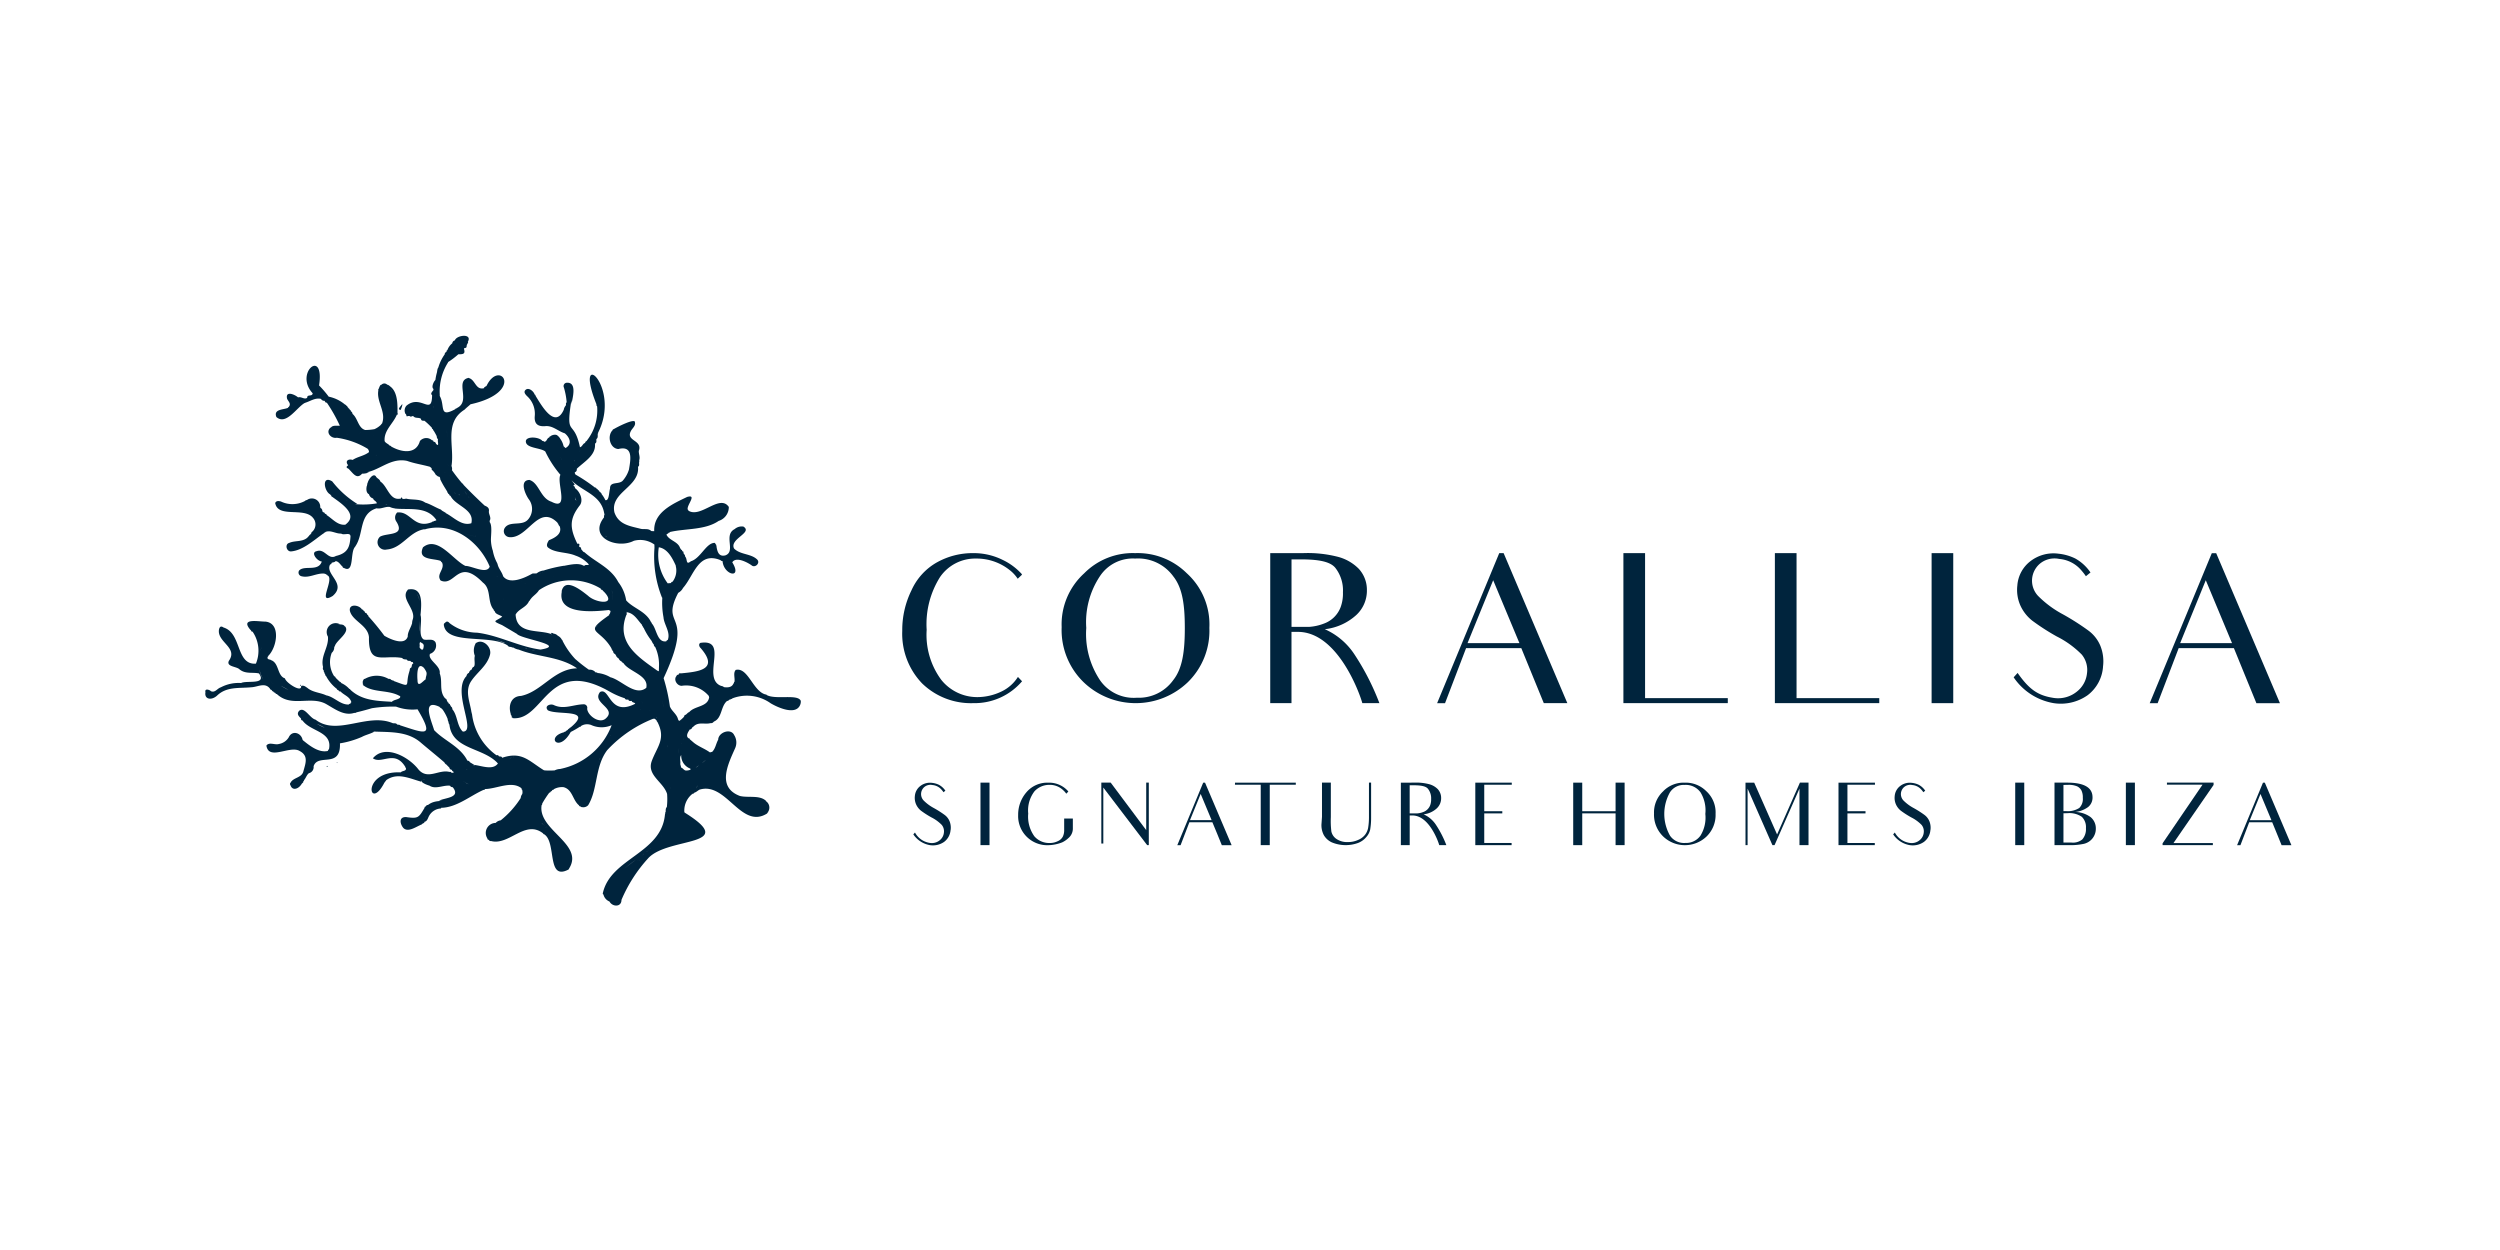 <svg xmlns="http://www.w3.org/2000/svg" xmlns:xlink="http://www.w3.org/1999/xlink" width="268" height="134" viewBox="0 0 268 134">
  <rect x="0" y="0" width="268" height="134" fill="#808080" stroke="none"/>
  <defs>
    <clipPath id="clip-path">
      <rect id="Rectángulo_34" data-name="Rectángulo 34" width="223.637" height="61.086" fill="#00243d"/>
    </clipPath>
    <clipPath id="clip-Corallisa">
      <rect width="268" height="134"/>
    </clipPath>
  </defs>
  <g id="Corallisa" clip-path="url(#clip-Corallisa)">
    <rect width="268" height="134" fill="#fff"/>
    <g id="Grupo_42" data-name="Grupo 42" transform="translate(22 36)">
      <g id="Grupo_41" data-name="Grupo 41" transform="translate(0 0)" clip-path="url(#clip-path)">
        <path id="Trazado_237" data-name="Trazado 237" d="M128.519,49.8a6.693,6.693,0,0,1-5.226,2.345,7.512,7.512,0,0,1-5.495-2.122,7.685,7.685,0,0,1-2.122-5.628,9.628,9.628,0,0,1,.983-4.333,6.477,6.477,0,0,1,2.747-3.015,7.828,7.828,0,0,1,3.863-.983,6.948,6.948,0,0,1,3.149.714A6.593,6.593,0,0,1,128.5,38.32v.067l-.447.424a3.916,3.916,0,0,0-.871-.938,5.687,5.687,0,0,0-3.573-1.228,4.573,4.573,0,0,0-3.886,1.988,9.47,9.47,0,0,0-1.43,5.651,8.118,8.118,0,0,0,1.563,5.36,4.939,4.939,0,0,0,3.909,1.854,6.044,6.044,0,0,0,2.546-.6,4.223,4.223,0,0,0,1.765-1.563Z" transform="translate(-40.954 -12.768)" fill="#00243d"/>
        <path id="Trazado_238" data-name="Trazado 238" d="M144.541,38.231a7.318,7.318,0,0,1,5.473-2.167,7.49,7.49,0,0,1,5.516,2.144,7.408,7.408,0,0,1,2.434,5.874,7.7,7.7,0,0,1-2.322,5.83,8.068,8.068,0,0,1-11.145,0,7.788,7.788,0,0,1-2.367-5.918,7.388,7.388,0,0,1,2.412-5.763m1.7,11.457a4.391,4.391,0,0,0,3.953,1.876,4.533,4.533,0,0,0,3.887-1.876c1-1.251,1.25-3.1,1.25-5.584,0-2.412-.223-4.266-1.228-5.539a4.663,4.663,0,0,0-4.087-1.92,4.23,4.23,0,0,0-3.775,1.876,8.885,8.885,0,0,0-1.474,5.561,8.94,8.94,0,0,0,1.474,5.606" transform="translate(-50.32 -12.768)" fill="#00243d"/>
        <path id="Trazado_239" data-name="Trazado 239" d="M180.249,36.065a13.026,13.026,0,0,1,3.685.379,4.865,4.865,0,0,1,2.3,1.3,3.317,3.317,0,0,1,.871,2.3,3.549,3.549,0,0,1-1.139,2.657,6,6,0,0,1-3.373,1.519,7.368,7.368,0,0,1,3.194,2.725,26.7,26.7,0,0,1,2.658,5.2h-1.831c-.179-.736-2.546-7.638-6.9-7.638h-.692v7.638h-2.279V36.065Zm.648,7.906a5.348,5.348,0,0,0,1.608-.357,2.991,2.991,0,0,0,1.787-1.764,4.237,4.237,0,0,0,.245-1.586,3.921,3.921,0,0,0-.827-2.636c-.558-.67-1.831-.893-3.685-.893h-1v7.236Z" transform="translate(-62.574 -12.769)" fill="#00243d"/>
        <path id="Trazado_240" data-name="Trazado 240" d="M213.464,46.249h-5.919l-2.256,5.9h-.849L211.1,36.064h.469L218.4,52.145h-2.524c-.849-2.077-1.206-2.948-1.206-2.948Zm-.2-.536-2.814-6.745L207.7,45.713Z" transform="translate(-72.381 -12.768)" fill="#00243d"/>
        <path id="Trazado_241" data-name="Trazado 241" d="M246.544,51.609v.536h-11.19V36.065h2.323V51.609Z" transform="translate(-83.325 -12.769)" fill="#00243d"/>
        <path id="Trazado_242" data-name="Trazado 242" d="M271.682,51.609v.536h-11.19V36.065h2.323V51.609Z" transform="translate(-92.225 -12.769)" fill="#00243d"/>
        <path id="Trazado_243" data-name="Trazado 243" d="M288.82,36.065V52.146H286.5V36.065Z" transform="translate(-101.432 -12.768)" fill="#00243d"/>
        <path id="Trazado_244" data-name="Trazado 244" d="M309.7,48.259a4.2,4.2,0,0,1-1.653,3.06,4.99,4.99,0,0,1-3.64.849,6.476,6.476,0,0,1-4.289-2.769l.424-.47c1.206,1.72,2.122,2.39,3.73,2.657a3.192,3.192,0,0,0,2.614-.647,2.856,2.856,0,0,0,1.094-1.966,2.589,2.589,0,0,0-.559-2.01,10.075,10.075,0,0,0-2.68-1.943,24.027,24.027,0,0,1-2.636-1.7,4.37,4.37,0,0,1-1.3-1.7,4.133,4.133,0,0,1-.29-2.077,3.6,3.6,0,0,1,1.429-2.613,4.041,4.041,0,0,1,2.993-.782,5.313,5.313,0,0,1,1.787.514,4.765,4.765,0,0,1,1.631,1.5l-.492.4a5.738,5.738,0,0,0-.447-.581,3.493,3.493,0,0,0-2.412-1.273,2.45,2.45,0,0,0-2.077.514,2.41,2.41,0,0,0-.826,1.564,2.386,2.386,0,0,0,.625,1.876,11.064,11.064,0,0,0,2.68,1.988,26.19,26.19,0,0,1,2.7,1.72,3.884,3.884,0,0,1,1.3,1.631,4.448,4.448,0,0,1,.29,2.256" transform="translate(-106.255 -12.791)" fill="#00243d"/>
        <path id="Trazado_245" data-name="Trazado 245" d="M331.724,46.249h-5.919l-2.256,5.9H322.7l6.656-16.081h.469l6.834,16.081h-2.524c-.849-2.077-1.206-2.948-1.206-2.948Zm-.2-.536-2.814-6.745-2.747,6.745Z" transform="translate(-114.25 -12.768)" fill="#00243d"/>
        <path id="Trazado_246" data-name="Trazado 246" d="M63.843,39.131c-.319-.773-2.736-.082-3.675-.638-.014-.052-.048-.059-.094-.043-1.362-.34-1.875-2.943-3.2-2.636-.311.33-.059.876-.143,1.286a.093.093,0,0,0-.047.118.052.052,0,0,0-.035.053l-.023,0-.009.023c-.172.409-.63.42-1.008.368a.5.5,0,0,0-.3-.13.051.051,0,0,0-.055-.021c-2.057-.871.935-5.071-2.174-4.594-.223.132-.117.427.032.558,2.01,2.315-.225,2.528-2.114,2.71-.114-.013-.236-.037-.246.138a.044.044,0,0,0-.053.008c-.078.005-.164.03-.165.123l-.009.01c-.36.39.061,1.065.554,1.054a3.181,3.181,0,0,1,2.929,1.116.066.066,0,0,0,.016.1c-.148,1.077-1.541.91-2.141,1.607-.2.049-.275.294-.492.315-.04.234-.241.343-.391.5a.133.133,0,0,0,.067.01.213.213,0,0,0,.211.14.212.212,0,0,1-.211-.139A.141.141,0,0,1,51,41.144c-.121.1-.2.246-.318-.047-.124-.532-.665-.864-.852-1.327l-.015-.022a18.916,18.916,0,0,0-.676-3.049c3.444-7.386-.455-5.254,1.566-9.145a1.251,1.251,0,0,0,.516-.525c1.179-1.334,1.635-3.968,4.031-2.975a.11.11,0,0,0,.137.072l.069.032c.132,1.519,2.167,1.96,1.042.124a.307.307,0,0,1-.068-.01.622.622,0,0,1,.018-.177.622.622,0,0,0-.018.177.307.307,0,0,0,.068.01c.381-.639,1.565-.03,2.055.308.366.348.979-.218.623-.6-.661-.66-1.823-.506-2.488-1.191-.516-1.045,2.061-1.694,1-2.351a1.156,1.156,0,0,0-.933.271c-1.242.638.163,2.4-1,2.818-.712.171-.856-.394-.952-.964.032-.026,0-.043-.018-.067a.149.149,0,0,0-.068-.159.084.084,0,0,0-.037-.059.1.1,0,0,0-.107-.092c-.9.045-1.471,1.655-2.51,1.971-.57.457-.355-.2-.6-.486-.06-.06-.019-.3-.094-.206l-.11-.2c.035-.1,0-.165-.11-.179a.133.133,0,0,1-.032-.046c.037-.121-.1-.087-.131-.165.006-.05-.015-.077-.066-.078h0a.118.118,0,0,1-.071.015.118.118,0,0,0,.071-.015c-.206-.776-1.179-.838-1.48-1.493l.076-.081a.2.2,0,0,0,.159-.125h0a.145.145,0,0,0,.15-.078c1.687-.393,3.759-.192,5.212-1.187a1.555,1.555,0,0,0,1.09-1.5c-.98-1.426-3.029,1.261-4.345.39.019-.047,0-.072-.045-.084-.219-.421,1.061-1.7-.079-1.375-1.538.743-3.621,1.643-3.528,3.67l-.313-.013-.029.032.029-.032c-.315-.312-.728-.16-1.107-.236-1.16-.3-2.38-.431-2.843-1.758-.5-2.176,2.734-2.717,2.526-4.9.2-.116.082-.333.126-.525a.048.048,0,0,0,0-.067c0-.052.008-.1.013-.156.1-.3-.074-.636-.052-.959a.333.333,0,0,1-.079-.161.333.333,0,0,0,.079.161c.424-1.179-1.426-1.032-.855-2.117.147-.3.53-.555.441-.93.061-.537-2.081.587-2.285.729-.06,0-.1.028-.1.093-.621.6-.314,1.968.6,2.03,1.613-.4,1.326,1.114,1.142,2.2a3.26,3.26,0,0,1-.672,1.2c-.445.448-1.391.023-1.358.86-.118.322-.079,1.329-.5,1.218a3.4,3.4,0,0,0-.411-.656c.01-.069-.024-.1-.088-.113l-.006-.006a.1.1,0,0,0-.1-.114c-.016-.014-.03-.027-.044-.042a.142.142,0,0,0-.136-.138l-.017-.014a.14.14,0,0,0-.149-.128l0,0a.133.133,0,0,0-.16-.131,17.591,17.591,0,0,0-2.093-1.4l-.076-.159.01-.091c.187-.056.216-.2.21-.368.744-.732,2.01-1.4,1.951-2.6.007-.043.014-.085.022-.127.2-.11.092-.3.13-.464.212-.156.105-.387.151-.592.032-.021.05-.046.025-.085,2.546-5.006-2.719-9.431-.174-3.044a.223.223,0,0,0,.071.218,5.216,5.216,0,0,1-1.084,3.654l.259-.019a.313.313,0,0,1,.026-.132.313.313,0,0,0-.026.132l-.259.019c-.039.109-.229.11-.191.273-.264.047-.291.387-.564.459-.671-3.151-1.579-.915-.912-5.056l0,.445c.119-.689.641-2.417-.549-2.3a.362.362,0,0,0-.258.517,7.615,7.615,0,0,1,.293,1.564c-.048.067-.1.132-.069.225l-.025.133h0c-.019.1-.039.208-.059.311.019-.1.039-.207.059-.311a.893.893,0,0,0-.215.451l.152.006a5.938,5.938,0,0,1,.167.676,5.938,5.938,0,0,0-.167-.676l-.152-.006h0c-.952,2.122-2.4-.482-3.026-1.494-.01-.058-.014-.12-.094-.127l0,0c-.105-.362-.663-.826-.993-.492-.213.225-.015.456.163.641a2.552,2.552,0,0,1,.842,2.123c-.078.831.288,1.173,1.119,1.109.812-.083,1.374.552,2.1.767.521.44.833,1.151.076,1.581l-.207-.193a2.114,2.114,0,0,0-.4-.86l.021-.019-.041-.024a.072.072,0,0,0-.048-.042c-.01-.061-.034-.108-.105-.11l-.017-.013c-.14-.281-.667-.165-.854.022-.072,0-.085.051-.09.107h0c-.265.051-.239.441-.533.458a.222.222,0,0,0-.2-.08c-.345-.463-1.774-.538-1.78.032,0,.76,1.552.665,2.085,1.09a11.317,11.317,0,0,0,1.623,2.5.411.411,0,0,1,.132.057.425.425,0,0,0-.132-.057c-.446.838,1.008,3.913-.964,2.884-1.2-.383-1.321-2.017-2.358-2.333-1.136.023-.428,1.615-.017,2.141a1.711,1.711,0,0,1-.1,2.061l.008.023-.009-.023c-.63.8-1.951.145-2.505.91a.643.643,0,0,0,.473,1.02c1.973.183,3.086-3.54,5.1-1.605l.067.073-.007.025c.038.005.028.056.07.063a.538.538,0,0,0,.166.284c.289.818-.527,1.233-1.159,1.492-.157.255-.364.618-.025.829.755.55,1.981.428,2.883.82a3.358,3.358,0,0,1,1.427.946c-.122.141-.329-.025-.448.125l-1.991.1c0,.126-.13.123-.228.147v0c.1-.024.226-.021.228-.147l1.858-.092c-.52-.333-1.461-.1-2.09.016a.109.109,0,0,0-.073,0c0,.025,0,.049,0,.074h0l0-.074a14.488,14.488,0,0,0-2.1.5.363.363,0,0,0,.028.026.092.092,0,0,0,.109.067l-.048.064.048-.064a.092.092,0,0,1-.109-.067.27.27,0,0,1-.028-.026,1.346,1.346,0,0,0-.742.3c-.158.033-.319,0-.477.03-.875.5-2.459,1.2-3.132.28-.13-.472-.515-.838-.6-1.336a.033.033,0,0,1-.023-.05A4.331,4.331,0,0,1,30.825,23c-.031.09-.066.192-.091.288.025-.1.06-.2.091-.288h-.009a4.088,4.088,0,0,1-.187-1.09c-.012-.478.162-1.581-.133-1.936l-.006-.149c.219-.333-.134-.7-.076-1.053.037-.346-.207-.466-.464-.574-.778-.727-1.544-1.475-2.28-2.243a.11.11,0,0,0-.091-.106.05.05,0,0,0-.047-.047,18.535,18.535,0,0,1-1.377-1.829,5.079,5.079,0,0,1-.937-1.29,5.051,5.051,0,0,0,.937,1.289l.049-.047c.051.02.067.069.088.116-.021-.047-.037-.1-.088-.116l-.049.047a.539.539,0,0,0,.294.438.7.7,0,0,0-.033-.4.067.067,0,0,0-.016-.062c.349-2.082-.844-4.632,1.4-6.033.2-.205.43-.382.642-.576v0c5.893-1.3,3.155-4.892,1.737-2.016a.241.241,0,0,1-.127.12c-.037-.014-.059,0-.067.037a.131.131,0,0,0-.094.132c-.917.247-.928-.928-1.649-1.09-.014-.034-.03-.032-.049-.005-1.439.334.282,2.469-1.168,3.2l-.1.069a.124.124,0,0,0-.123.079c-1.79.975-1.061-.357-1.661-1.417,0-.05,0-.1,0-.15a5.807,5.807,0,0,1,.878-3.425.106.106,0,0,0,.016-.059v0a8.473,8.473,0,0,0,1.1-.835c.631.012.739-.1.6-.6h0l.07-.076c.29.014.182-.213.255-.364A.454.454,0,0,0,28.132.8.131.131,0,0,1,28.12.737.131.131,0,0,0,28.132.8L28.185.73,28.152.646c.523-.937-1.212-.734-1.391-.156h0A.354.354,0,0,0,26.484.8a1.646,1.646,0,0,0-.526.74c-.076.02-.088.076-.086.143a.1.1,0,0,0-.025.047.275.275,0,0,0-.176.26A4.606,4.606,0,0,0,24.987,3.4c-.122.149-.108.388-.16.572a5.322,5.322,0,0,0-.153.761c-.215.212-.454.8-.2.966l-.027.145c-.251.287-.275.386-.126.523-.027,2.276-1.186-.149-2.743,1.118a.779.779,0,0,0-.107.893l.023,0c.1.091.05.378.225.213l.224.017a.132.132,0,0,0,.218,0l.149.006c.214.271.562.1.819.282.008.222.2.213.375.21a7.26,7.26,0,0,1,.8.758.123.123,0,0,0,.088.137c.014.022.028.044.042.067-.022.043,0,.063.039.072a6.99,6.99,0,0,1,.344.616.467.467,0,0,0,.14.342c-.09.169.18.855-.194.5-.073-.085-.072-.252-.247-.225a.147.147,0,0,1-.045-.034.132.132,0,0,0-.156-.138.9.9,0,0,0-1.3.076c.156-.01.225.037.257.109-.032-.072-.1-.119-.257-.109-.419,1.48-1.986,1.215-3.081.588a.12.12,0,0,0-.145-.077c-.148-.21-.438-.263-.557-.5-.1-1.151.911-1.856,1.311-2.833.087-.019.169-.042.068-.149.009-.907.029-2.183-.69-2.807-.135-.1-.245-.235-.417-.263a.425.425,0,0,0-.614.009.188.188,0,0,0-.167.149c-.025.048-.079.092-.059.15a.145.145,0,0,0-.052.16l-.026-.01c-.032.022-.054.047-.026.087-.007.07-.014.141-.021.211a.154.154,0,0,1,.074.036.154.154,0,0,0-.074-.036c-.121,1.172.872,2.207.415,3.411a.084.084,0,0,0-.053.047l-.045.025.016.025a2.31,2.31,0,0,1-.732.505,5.552,5.552,0,0,1-.988.09l-.125.085h0l.125-.084c-.762-.212-.787-1.26-1.364-1.726a.323.323,0,0,0-.18-.282.151.151,0,0,0-.123-.165.124.124,0,0,0-.093-.127L15.324,7.7l.012-.008-.013.006v0L15.25,7.63a.16.16,0,0,0-.143-.15c-.012-.052-.03-.1-.1-.093a3.946,3.946,0,0,0-1.771-.866,10.816,10.816,0,0,0-1.033-1.2c.627-4.079-2.707-1.351-.683.841-.039.4-.605.062-.59.486-.306.214-.629-.158-.975-.047-.38-.328-1.378-.74-1.18.141.118.291.491.538.158.908a.059.059,0,0,0-.062.071,1.4,1.4,0,0,1,.2.063,1.4,1.4,0,0,0-.2-.063c-.471.217-1.583.116-1.242.985C8.677,9.623,9.8,7.684,10.662,7.2a.043.043,0,0,0,.054-.021c.548-.167,1.079-.568,1.692-.417a.406.406,0,0,0,.386.205c.059.092.089.221.244.2a16.811,16.811,0,0,1,1.391,2.469c-.287.026-.74-.072-.929.171l-.08.044a.1.1,0,0,1,.082.015.079.079,0,0,0-.057-.017l-.025,0c-.543.489.056,1.2.687,1.078A8.842,8.842,0,0,1,17.4,12.1v0a.488.488,0,0,1,.155.368c-.518.41-1.2.472-1.751.836-.464-.145-.854.114-.482.574H15.4l.078-.072-.078.072h-.075c-.209.136-.243.26.025.362.512.493.887,1.2,1.465.538a1.822,1.822,0,0,0,.754-.146l-1.37.01a.376.376,0,0,0,.3.122.376.376,0,0,1-.3-.122.2.2,0,0,1-.059-.01.315.315,0,0,0-.107-.2.312.312,0,0,1,.107.2c2.109.441,3.391-1.678,5.508-1.221.78.282,1.635.4,2.437.627.077.083.222.12.19.277a.023.023,0,0,1,0,.037,1.6,1.6,0,0,1,.432.535l.259.2a.317.317,0,0,0-.119-.29.317.317,0,0,1,.119.29l.005,0c.2,0,.22.138.22.291a9.269,9.269,0,0,0,.557,1l.2.329c0,.063.016.116.085.136l0,0c0,.066.014.116.09.123.012.014.025.028.039.042a.115.115,0,0,0,.1.125l.066.081,0,0c.55,1.036,2.555,1.384,2.2,2.876-1.021.335-1.886-.643-2.73-1.076l-.015-.01c.006-.043-.014-.057-.054-.048-.141-.121-.336-.165-.452-.321h0c-.579-.224-1.1-.574-1.7-.758-.585-.426-1.393-.258-2.05-.425a.867.867,0,0,1-.4.021c.016-.174-.17-.187-.161-.008h-.138c-1.068.151-1.3-1.357-2.054-1.844l-.043.039.043-.039c-.067-.271-.373-.326-.483-.561h0c-.313-.39-.84.416-.886.746-.032.011-.053.027-.028.063l-.047.229-.008-.008c-.075.282-.085.757.233.893a.625.625,0,0,0,.442.452c.051.238.364.276.4.526a8.513,8.513,0,0,1-2.345.076l.249-.016a10.292,10.292,0,0,1-2.687-2.416c-1.148-.7-.877,1.048-.229,1.388.044.053.09.1.137.155l0,0c.008.061.032.109.1.115.884.656,2.906,1.894,1.392,2.985a.255.255,0,0,1,0,.05c.3.057.386-.238.577-.362.489-1.062-.452-1.742-1.185-2.271.734.529,1.674,1.209,1.185,2.271-.191.124-.273.419-.577.362a.255.255,0,0,0,0-.05c-.816.088-1.371-.634-2-1.034-.016-.092-.056-.15-.161-.119l-.021-.013a.18.18,0,0,0-.187-.169h0l-.073-.077h0c-.025-.152-.052-.3-.215-.377l-.037-.121a.1.1,0,0,1-.061-.013L12.2,18.2l.07.141a.1.1,0,0,0,.061.013.9.9,0,0,0-1.4-.769l.08.025a1.84,1.84,0,0,0,1.035.436h0a1.84,1.84,0,0,1-1.035-.436l-.08-.025-.068.036a.087.087,0,0,0-.123.056,2.831,2.831,0,0,1-2.623.084c-.236-.064-.5-.1-.616.162.287,1.642,3.07.419,4.027,1.565a1.058,1.058,0,0,1,.009,1.449c-.057.067-.18.124-.158.222l.746,0c.014-.021.022-.049.041-.061-.019.012-.027.04-.041.061l-.746,0-.139.167a.131.131,0,0,0-.1.123.052.052,0,0,0-.045.044c-.038-.008-.056,0-.045.045l-.18.163c-.564.408-1.253.228-1.867.5-.494.128-.3.931.187.913,1.278-.108,2.437-1.192,3.472-1.92,0,.009,0,.019,0,.028a.624.624,0,0,1,.122-.132l.012,0c.047.01.07-.013.078-.056.556-.253,1.128.2,1.7.165a.113.113,0,0,1,.013-.046.113.113,0,0,0-.013.046c.293.225.984-.191,1,.308-.072,1.079-.256,1.786-1.562,2.092-.831.483-1.189-.84-2.067-.512-.661.124.017.988.413,1.063.024.035.05.056.09.021l.045.036c-.383,1.119-1.878.336-2.435.964a.407.407,0,0,0,.294.609c.809.2,1.569-.348,2.383-.294l.025.017.028-.011.147.054c.009.057.048.056.091.047l.07.049a.092.092,0,0,0,.091.091c.579.525-1.185,3.155.47,2.159,1.57-1.336-.88-2.325-.258-3.4.165.048.087-.163.227-.189l.036,0c.1-.039.213-.026.28-.13a.073.073,0,0,0,.058-.016c.329.04.488.394.728.592l0,0c.008.094.069.13.154.141,1.123.6.625-1.692,1.18-2.268l.024-.009-.014-.017c.977-1.377.349-3.5,2.3-4.108.461.112.93-.213,1.416-.143a1.648,1.648,0,0,0,.521.149.048.048,0,0,0,.053.021c1.477.169,3.4-.3,4.426,1.245l-.167.086a.125.125,0,0,0-.147.062l-.005,0a.134.134,0,0,0-.155.059c-1.893.78-2.278-1.134-3.638-1.034a.133.133,0,0,0-.154.07.765.765,0,0,0-.016.935c.942,1.55-.986,1.158-1.767,1.595a.8.8,0,0,0,.724,1.374c1.614-.121,2.373-1.85,3.925-2.154l-.067-.014a.328.328,0,0,0,.171-.005.109.109,0,0,0,.137-.019l.021,0c.061-.061.127-.135.215-.133-.088,0-.154.072-.215.133,2.953-.764,5.737,1.368,6.847,4.025-.3.864-1.927-.085-2.608-.075-1.321-.624-2.971-3.27-4.535-2l-.018.01v.021c-.6,1.361,1.13,1.149,1.884,1.426a.05.05,0,0,0,.05.039.138.138,0,0,0,.1.117l.059.112-.012.029.02.026c.153.625-.611,1.113-.251,1.7-.025.045-.008.063.04.059l.027.021h.034l-.009.026c1.534.632,1.828-2.514,4.487.2.941.707.435,2.059,1.163,2.913a.121.121,0,0,0,.1.132c.062.366.554.406.812.61-.718.54-1.2.4-.017.906l.008-.165-.088-.067.088.067-.008.165,1.59.941c.423.552,5.458,1.209,2.525,1.681-2.325-.307-4.462-1.526-6.789-1.81A4.918,4.918,0,0,1,26.195,30.8c-.138-.16-.286-.249-.466-.055-.028.022-.052.048-.078.072l0,0a.065.065,0,0,0-.057.085.183.183,0,0,0-.019.064c.261,2.244,5,.981,6.85,2.232.084.147.223.155.369.15a.311.311,0,0,0,.225.066l.008,0a1.556,1.556,0,0,0,.734.244,1.014,1.014,0,0,0-.146-.019c2.021.815,4.382.711,6.248,2.006-2.484.052-3.761,2.488-6.016,2.96-1.062.032-1.384,1.037-1.088,1.94-.025.041-.008.068.032.085.026.065.051.13.076.2-.075.123.118.065.094.156,3.382.318,3.7-6.657,10.37-2.86l.032-.036-.032.036a8.4,8.4,0,0,0,1.648.729c.071.193.239.128.378.142.061.206.233.134.37.147.038.207.306.124.369.3-2.792,1.43-2.709-1.833-3.776-1.256-.928,1.2,1.936,1.748.567,2.875-.683.525-1.9-.369-1.942-1.091A.374.374,0,0,0,40.6,39.5c-1.1.005-2.135.6-3.236.081-.365-.175-1.058.091-.63.566,1.089.561,4.9-.215,2.444,1.828a.089.089,0,0,0-.059.041.1.1,0,0,0-.094.1h0a.2.2,0,0,0-.167.141.394.394,0,0,0-.213.158.337.337,0,0,0-.194.086c-1.984.523-.542,2.252.731-.034a10.128,10.128,0,0,0,.98-.563c.1.072.074-.068.127-.077a1.209,1.209,0,0,1,1-.134l.029,0a2.692,2.692,0,0,0,2.25.048,7.459,7.459,0,0,1-5.506,4.688l.005.006a1.351,1.351,0,0,0-.6.149,7.6,7.6,0,0,1-1.112,0,.047.047,0,0,0-.065-.012v-.01c-1.612-1-2.349-2.045-4.464-1.327-.057-.2-.236-.1-.358-.172a.149.149,0,0,0-.171-.111.1.1,0,0,0-.068-.007l.07.074A6.379,6.379,0,0,1,28.6,40.56a.433.433,0,0,1-.184-.016.433.433,0,0,0,.184.016l-.05-.163h.021l-.025-.024.008-.018-.015-.013c-.158-1.094-.742-2.289-.014-3.347.641-.948,1.679-1.616,1.991-2.768.266-.853-.765-1.773-1.437-1.318-.046-.006-.078.008-.083.059l-.006.007a1.573,1.573,0,0,0-.017,1.486.806.806,0,0,0,.023.24.8.8,0,0,1-.023-.24.054.054,0,0,1-.006-.061l-.064-.1c-.094.359.033.727-.043,1.077-.041,0-.025.03-.026.057a.039.039,0,0,0-.037.05.277.277,0,0,0-.205.258h-.021v.022a.545.545,0,0,0-.3.363.441.441,0,0,0-.265.359.052.052,0,0,0-.043.048v-.015c-1.485,1.69,1.1,5.836-.3,5.908a.062.062,0,0,0-.065-.012c-.63-.631-.535-1.7-1.105-2.383l-.006-.007a.275.275,0,0,0-.156-.286.115.115,0,0,0-.086-.137h0a.142.142,0,0,0-.129-.167l-.031-.052c.008-.048-.015-.072-.061-.077l-.054-.069c.028-.042.012-.055-.032-.052l-.016-.017c-.022-.13-.056-.253-.2-.3-.692-.8-.243-1.79-.585-2.688.142-.815-1.327-1.439-1.043-2.086a.939.939,0,0,0,.592-1.239c-.284-.452-.84-.188-1.261-.3-.646-.4-.137-1.867-.342-2.628A10.789,10.789,0,0,0,23,31.7c-.212-1.266.991-4.8-1.151-4.522-.058.009-.123,0-.151.074-.79.912.876,2.021.563,3.112a1.362,1.362,0,0,0-.085.466l-.013.014.006.018-.015.01c-.1.4-.464.892-.441,1.359-.317,1.025-1.885.294-2.512-.079a26.572,26.572,0,0,0-1.714-2.092.062.062,0,0,0-.012-.05.067.067,0,0,0-.07-.078c-.064-.087-.088-.214-.211-.231l-.006,0a.063.063,0,0,1-.067-.07l-.005-.005a.113.113,0,0,0-.1-.11.2.2,0,0,0-.045-.036.14.14,0,0,0-.164-.134c-.273-.5-1.426-.667-1.3.129h0c.246,1.1,1.951,1.539,2.046,2.843-.057,3.052,1.455,1.871,3.5,2.207a.414.414,0,0,0,.068.021c.125.174.32.118.5.171.076.181.24.1.38.141.061.085.131.147.246.108.022.059.043.119.065.179l-.009-.006c-.208.052-.113.3-.235.44-.151.054-.14.179-.14.3a.065.065,0,0,0-.039.1.164.164,0,0,1-.021.059c-.472,1.5.322,1.695-1.641.972,0,.046,0,.092,0,.138a1.065,1.065,0,0,0,.445.26,1.065,1.065,0,0,1-.445-.26c0-.046,0-.092,0-.138l-.006,0a.113.113,0,0,0-.141-.064l-.169-.081c-.064-.108-.171-.088-.269-.093a2.563,2.563,0,0,0-2.537.008h0c.009.027.017.054.026.081.084.043.177.1.268.068-.091.034-.184-.025-.268-.068-.008-.027-.017-.054-.026-.081-.071-.008-.125.008-.127.094-.137.149-.088.326-.074.5.031.036.1.061.082.117,1,.771,2.617.45,3.8,1.088.143.043.151.121.076.231-.25.214-.619.187-.857.423a2.083,2.083,0,0,0-.364.019.374.374,0,0,0-.077.278l-.078.079.078-.079a.377.377,0,0,1,.077-.278l.3-.026c-1.529-.09-3.1-.12-4.329-1.238a.052.052,0,0,0-.048-.027c-.011-.061-.038-.107-.109-.108l-.018-.014a2.539,2.539,0,0,0-.853-.616.221.221,0,0,0-.159-.138l0,0a.878.878,0,0,1-.265-.032.878.878,0,0,0,.265.032c-.151-.147-.306-.288-.452-.44a.164.164,0,0,0-.145-.148,2.781,2.781,0,0,1-.268-2.511.777.777,0,0,0,.269-.62.668.668,0,0,0,.1-.2c.273-.608,1.563-1.374,1.079-2a1.026,1.026,0,0,1-.548.326,1.026,1.026,0,0,0,.548-.326.2.2,0,0,0-.061-.028c-.12-.239-.5-.184-.74-.226l.219,0a.958.958,0,0,0-1.271,1.336c.108,1.156-.831,2.086-.52,3.264a.342.342,0,0,0,.083.381.21.21,0,0,0,.074.222.137.137,0,0,0,.068.153.185.185,0,0,0,.092.2,4.272,4.272,0,0,0,1.161,1.385.143.143,0,0,0,.167.121c.02.132.113.153.224.148h0c.36.4.986.544,1.157,1.136l-.03.068c-.045.007-.066.03-.049.076a.421.421,0,0,1-.045.051.138.138,0,0,0-.148.072c-.915.039-1.55-.82-2.421-.983-.614-.3-1.44-.31-2.02-.8-.2-.132-.393-.312-.669-.2.1.778-1.663-.366-1.727-.819-.846-.273-.615-1.635-1.48-1.949-.125-.121-.481-.02-.375-.371a.06.06,0,0,0,.05-.082c.944-.9,1.4-3.527-.3-3.685-.745.008-2.721-.421-1.608.877l.078.072a.132.132,0,0,0,.153.128c.129.056.263.109.392.171a4.046,4.046,0,0,0-.379-.16,3.628,3.628,0,0,1,.351,3.417l-.145.008-.033.012.033-.012c-2-.01-1.391-3.293-3.327-3.881-.291-.209-.424-.063-.487.221-.218,1.359,2.077,1.915,1.06,3.352-.3.638.818.59,1.134.908.641.535,1.424.292,2.09.442.885,1.253-1.287.731-1.9,1.021a.616.616,0,0,0,.122.019,4.092,4.092,0,0,0-2.31.452c-.378.109-.59.594-1.047.421-.185-.182-.705-.33-.6.1-.139.777.654.913,1.256.356,1.033-.983,2.354-.756,3.647-.884.7-.025,1.471-.559,2.01.143a.173.173,0,0,0,.149.132.066.066,0,0,0,.05.034.177.177,0,0,0,.164.137h0a.165.165,0,0,0,.157.125.07.07,0,0,0,.055.03.174.174,0,0,0,.167.125c1.535,1.442,3.52.2,5.189,1.02.953.518,1.975,1.367,3.109,1a.317.317,0,0,0,.251-.062c.552-.128,1.1-.28,1.644-.439a.244.244,0,0,1-.049-.058.244.244,0,0,0,.049.058,14.359,14.359,0,0,1,2.589-.169.316.316,0,0,0-.012-.057.316.316,0,0,1,.012.057,5,5,0,0,0,2.3.287c1.847,3.1.813,2.575-1.852,1.721-.079-.1-.227-.045-.34-.1-.116-.17-.3-.1-.463-.135-2.718-1.156-5.967,1.419-8.28-.379-.612-.137-1.188-1.451-1.764-.939-.289.35-.034.567.208.816,0,.112.025.2.16.211.837,1.2,3.237,1.167,2.836,3.083a.21.21,0,0,0-.106.176l0,0c.028.149-.09.139-.2.169.1.18-.014.2-.151.184.138.016.251,0,.151-.184.108-.03.226-.02.2-.169a.051.051,0,0,0-.056.018c-.952.19-1.911-.57-2.619-1.146.032.109.059.218.092.326a.238.238,0,0,1,.109.088.238.238,0,0,0-.109-.088c-.055-.121-.039-.286-.139-.379-.156-.776-1.133-1.061-1.488-.264a1.543,1.543,0,0,1-1.063.71c-.426.13-1.034-.249-1.329.169.254,1.655,2.544-.064,3.57.583.956.51.639,1.289.4,2.156a.221.221,0,0,0,.065,0c.036-.093.07-.187.113-.275-.043.088-.077.183-.113.275a2.155,2.155,0,0,1,.035.3,2.155,2.155,0,0,0-.035-.3.221.221,0,0,1-.065,0c-.156.727-1.093.669-1.375,1.234-.112.115-.056.217.006.324.2.555.855.379,1.2-.22l.147-.143a.848.848,0,0,1,.024-.134c.056-.012.067-.053.068-.1.2-.233.266-.535.51-.737a.674.674,0,0,0,.51-.746c.463-1.43,2.924.295,2.825-2.457a9.712,9.712,0,0,0,2.349-.691c.417-.227.891-.315,1.311-.548l-.114-.029c1.773.085,3.69-.07,5.141,1.207l.082-.012c-.067-.077-.134-.152-.206-.223.072.07.14.146.206.223l-.082.012c.831.708,1.681,1.384,2.506,2.1l.028-.024-.028.024a.524.524,0,0,0,.258.261c-.014-.085.028-.2-.046-.258.069.059.043.186.039.27.094.1.2.2.294.3a.238.238,0,0,0,.224.215l.073.076c-.039.081.023.078.07.086l.075.074c0,.214-.169.018-.224.094l-.017-.008c-.035-.106-.116-.1-.2-.085-1.147-.3-2.32.891-3.316-.256-1.03-1.357-3.587-2.761-4.892-1.206.948.672,2.343-.95,3.473.921a.064.064,0,0,0,.053.088c.129.406-.386.291-.532.5-4.307-.194-3.425,4.317-1.767,1.114l.221-.291c1.186-.835,2.471-.173,3.718.174.023-.168.293-.238.43-.236-.916.125.065.551.468.66.656.442,1.5-.09,2.216.013l0,0c.05.132.169.142.282.161.9,1.136-.809,1.108-1.479,1.44a5.72,5.72,0,0,0,1.555-.077c-.895.2-1.923-.083-2.692.512a.046.046,0,0,0-.043.023c-.105.008-.191.042-.218.158-.1,0-.145.054-.147.154-.617,1.034-.67,1.178-1.951.99-.8-.049-.711.671-.337,1.148.519.559,1.415-.15,1.987-.36.067-.132.285-.105.3-.287v0c.243-.036.339-.309.426-.508a1.541,1.541,0,0,1,1.347-.919c0-.023,0-.047,0-.07,1.67-.027,3.083-1.267,4.545-1.919v0a.2.2,0,0,0,.186-.094c1.237-.022,2.837-.928,3.9-.075a.13.13,0,0,0,.064.158.949.949,0,0,1,.03.293l.062-.16h0a.824.824,0,0,0-.079.314.766.766,0,0,0-.171.434h0a9.751,9.751,0,0,1-2.145,2.392.852.852,0,0,0-.537.277,1.075,1.075,0,0,0-.889,1.664.139.139,0,0,0,.15.149c.054.085.112.163.233.126,1.944.527,3.665-2.342,5.59-.812a.128.128,0,0,0,.12.094l.016-.013-.015.014c1.35.882.225,5.035,2.61,3.769l.076-.144c1.581-2.6-3.421-4.093-2.966-6.761a.14.14,0,0,0,.059-.157,10.944,10.944,0,0,1,.763-1.174H36.81l-.088.13.088-.13h.08a.164.164,0,0,0,.152-.141l0,0a.155.155,0,0,0,.155-.134.139.139,0,0,0,.054-.026.13.13,0,0,0,.136-.078,1.8,1.8,0,0,1,1.03-.208l0,0c.956.247.972,1.381,1.635,1.934a1.8,1.8,0,0,0,.078-.775,1.8,1.8,0,0,1-.078.775l.008,0c.029.116.127.132.222.154a.062.062,0,0,0,.086.045.708.708,0,0,0,.684-.2c1.055-1.723.712-4.221,2.083-5.954a.062.062,0,0,0,.047-.043A13.469,13.469,0,0,1,48,41.058c.084-.006.172-.038.244.036l0-.088,0,.088.149.145a.481.481,0,0,0-.076-.369l-.068.053.068-.053c.158.137-.011.422.154.513.95,1.843-.036,2.641-.618,4.244-.508,1.5,1.267,2.2,1.66,3.484a7.569,7.569,0,0,1-.026,1.4c-.15.15-.114.34-.129.526-.034.021-.055.046-.032.087-.015.07-.03.14-.044.209-.393,4.183-5.814,4.65-6.655,8.4a.135.135,0,0,1,.045.069.135.135,0,0,0-.045-.069.129.129,0,0,0,.043.151l.019,0a1.065,1.065,0,0,0,.645.756c.327.6,1.291.619,1.289-.174a15.668,15.668,0,0,1,2.9-4.5c2.189-2.287,9.8-1.17,3.854-4.869a.091.091,0,0,0-.015-.057,2.275,2.275,0,0,1,.829-1.909l0,.028c.042-.123.208-.039.232-.18.223-.055.373-.233.572-.329,2.867-.881,4.442,4.31,7.237,2.557l-.032-.03.032.03c.016-.034.031-.067.047-.1a.068.068,0,0,0,.065-.083.837.837,0,0,0-.235-1.141h0a.046.046,0,0,0-.022-.056c-.689-.615-1.9-.281-2.773-.5-2.491-.944-1.286-3.374-.511-5.112a1.489,1.489,0,0,0-.1-1.414.2.2,0,0,1-.07-.006,1.762,1.762,0,0,0-.565.479,1.754,1.754,0,0,1,.565-.479.2.2,0,0,0,.07.006c-.36-.777-1.7-.289-1.712.495-.241.419-.284.938-.643,1.3a.847.847,0,0,1-.008.167.851.851,0,0,0,.008-.168l-.243.063c-.537-.391-1.186-.614-1.705-1.02-.021.16-.043.321-.065.481l-.005.006.005-.006c.022-.16.043-.321.065-.481l-.458-.392c-.006-.074-.054-.1-.119-.1-.333-.211-.094-.626.078-.871v0a.07.07,0,0,1,.077-.071.352.352,0,0,0,.234-.224l-.178.052a.573.573,0,0,0,.3-.141c.531-.542,1.183-.216,1.8-.362a.1.1,0,0,0,.061-.009.311.311,0,0,0,.307-.145.068.068,0,0,0,.053-.033c.859-.38.693-1.592,1.369-2.183l-.171-.025c.074,0,.164.055.225,0a.175.175,0,0,0,.175-.126A.078.078,0,0,0,56.206,39a.114.114,0,0,0,.14-.074l.011,0a.134.134,0,0,0,.152-.061,4.388,4.388,0,0,1,4.112.531c.8.468,2.571,1.254,3.107.271a.945.945,0,0,0,.116-.532M56.129,24.468a1.2,1.2,0,0,1,0,.2,1.2,1.2,0,0,0,0-.2M55.5,24.1a.054.054,0,0,0-.044.016A.052.052,0,0,1,55.5,24.1M45.578,11.2a4.316,4.316,0,0,1-.5-.014,4.316,4.316,0,0,0,.5.014m.9,1.9c0-.031,0-.063,0-.095,0,.032,0,.064,0,.095m-2.825-1.9c0-.044,0-.088-.007-.132,0,.044,0,.088.007.132l.058.085-.058-.085m.514.747h0l.594.077-.594-.077m.892,0c-.026,0-.052,0-.079,0,.026,0,.053,0,.079,0M37.774,8.97a.146.146,0,0,1-.061-.018.146.146,0,0,0,.061.018.125.125,0,0,1,.067-.061.125.125,0,0,0-.067.061m.056-.144c-.073.005-.147.013-.22.016.073,0,.147-.01.22-.016M35.624,7.038l.134.008.014-.012-.014.012-.134-.008c-.009-.167-.157-.273-.222-.415.065.142.213.248.222.415m-.452-.6.2.029-.2-.028a.633.633,0,0,0-.236-.393.633.633,0,0,1,.236.392M26.1,2.455a.139.139,0,0,1,.072-.1l0,0a.136.136,0,0,0-.068.1M27.986.484h0M24.462,7.635a2.142,2.142,0,0,1-.01-.391,1.142,1.142,0,0,0,.094.611l-.084-.22M25.926,9.7c-.141.5.112.99.111,1.49.2.132.151.315.134.5.017-.186.068-.369-.134-.5,0-.5-.253-.988-.111-1.49m1.856-1.8,0,.006Zm.359-.495a.5.5,0,0,1,.117-.07.5.5,0,0,0-.117.07m.038-2,0,.147,0-.147a.33.33,0,0,1-.129-.094.33.33,0,0,0,.129.094m-.231,1.776a1.713,1.713,0,0,0,.293-.789,1.713,1.713,0,0,1-.293.789c-.2.042-.264.26-.408.375.143-.115.208-.333.408-.375M25.663,3.256l-.007-.006.007.006m-.231.134a.054.054,0,0,1-.041-.009.054.054,0,0,0,.041.009m-.849,3.062a5.046,5.046,0,0,0-.131.782,5.046,5.046,0,0,1,.131-.782M24.1,7.777c-.01.136.088.153.174.183-.086-.03-.185-.047-.175-.183ZM7.949,18.273c-.01-.02-.015-.05-.03-.057.016.008.021.037.03.057M31.985,32.9a10.3,10.3,0,0,0-2.342-.68,15.336,15.336,0,0,1,3.169.961,1.575,1.575,0,0,0-.827-.281m6,10.136a.355.355,0,0,0-.064,0,.1.1,0,0,1-.08.044.1.1,0,0,0,.08-.044.355.355,0,0,1,.064,0,.259.259,0,0,0,.239.147.259.259,0,0,1-.239-.147M5.212,35.212a.236.236,0,0,1,0,.2.236.236,0,0,0,0-.2.617.617,0,0,0-.078,0,.617.617,0,0,1,.078,0m-.051.257a.883.883,0,0,1-.149.09.883.883,0,0,0,.149-.09M2.313,32.614a.929.929,0,0,1-.184-.094.929.929,0,0,0,.184.094c.115.246.255.481.379.723-.124-.242-.264-.477-.379-.723m1.634,2.825c-.03,0-.068,0-.1,0,.033,0,.07,0,.1,0h0Zm.824,2.085a2.017,2.017,0,0,1-.207.01,2.017,2.017,0,0,0,.207-.01m-.179-.369a.783.783,0,0,0-.123,0,.783.783,0,0,1,.123,0M1.334,38.392l.008.01-.008-.01m1.136-.753-.079.009a.2.2,0,0,0,.144-.058l-.065.049m.359-.057h0c.349-.006.7.025,1.045.052-.348-.028-.7-.059-1.045-.052m10.86,1.94h0l0-.079,0,.079m-.517-4.832a.121.121,0,0,0-.061.063.121.121,0,0,1,.061-.063m1.256,3.285h0a.294.294,0,0,1,.315-.137.294.294,0,0,0-.315.137m-1.481.581-.011.012.011-.012m-1.785-.37c.211.064.424.122.636.184-.212-.062-.424-.12-.636-.184m-3-.094c.056.023.114.013.18-.085-.066.1-.124.107-.18.085M5.807,33.8l.07,0c.065-.146.118-.3.2-.437-.078.138-.132.291-.2.437l-.07,0m.811,2.583a7.926,7.926,0,0,0,.532.833h0c.095.054.183.12.276.177-.093-.057-.182-.123-.276-.176h0l-.3,0c-.094-.183-.2-.358-.31-.534.107.176.216.35.31.534l.3,0a7.926,7.926,0,0,1-.532-.833m1.49,1.139a6.415,6.415,0,0,1,.815.454Zm-.383,0c.005-.029.011-.058.017-.087-.006.029-.011.058-.017.087M5.731,34.99c-.017-.052-.037-.106-.054-.158a2.4,2.4,0,0,1,.085.284c-.01-.042-.023-.084-.031-.126m.738,2.163a2.478,2.478,0,0,1-.65-1.385,3.3,3.3,0,0,0,1.034,1.848c-.114-.164-.32-.264-.384-.463M9.7,38.406h.348c.074-.1.163-.187.238-.284-.075.1-.165.184-.238.284H9.7m9.49,9.206-.074.008.074-.008a.217.217,0,0,1,.223-.059.217.217,0,0,0-.223.059m34.791-6.529-.151-.147.151.147a1.235,1.235,0,0,1,.333.03,1.235,1.235,0,0,0-.333-.03M55.09,39.3c0,.023,0,.047,0,.07a.208.208,0,0,0-.2.143.208.208,0,0,1,.2-.143c0-.023,0-.047,0-.07m-.519-1.04q0,.52,0,1.04,0-.52,0-1.04a.228.228,0,0,0,.094-.031.228.228,0,0,1-.094.031m.377-.753a1.21,1.21,0,0,1-.3-.082.841.841,0,0,0-.092.3.841.841,0,0,1,.092-.3,1.239,1.239,0,0,0,.3.082m-2.3,2.4h0l0,0Zm-.909,1.32a.562.562,0,0,1,.075-.132.562.562,0,0,0-.075.132l-.071,0,.071,0m1.48,3.1c0,.014.014.019.015.035,0-.016-.012-.021-.015-.035m.7.639a.094.094,0,0,0,.033-.024.094.094,0,0,1-.033.024l-.1.125.1-.125M41.117,45.991l.07,0a.385.385,0,0,1,.085-.272.385.385,0,0,0-.085.272l-.07,0m.377-.738h0l-.084.213a5.929,5.929,0,0,0-1.034.605,5.929,5.929,0,0,1,1.034-.605l.084-.213m-7.13-6.165h0a.275.275,0,0,1-.067.151.275.275,0,0,0,.067-.151m.519-.076c-.028.111-.077.16-.151.132.074.028.123-.021.151-.132a1.511,1.511,0,0,0,.858-.4,1.511,1.511,0,0,1-.858.4m4.825-4.321h0a.6.6,0,0,1,0,.276.6.6,0,0,0,0-.276m0,0h0A8.23,8.23,0,0,1,38.3,32.681a.081.081,0,0,0-.065-.092.94.94,0,0,0-.442-.439v0a.674.674,0,0,0-.446-.222.348.348,0,0,0-.31-.067l.144.152c-1.3-.588-3.8.088-3.906-2.131.326-.618,1.164-.765,1.44-1.447l0,0c.048,0,.071-.025.065-.074l.165-.213c.252-.312.617-.511.831-.877h0a6.124,6.124,0,0,1,6.615-.179l.01.008c0,.087.057.122.137.13l.111.1c-.022.04-.006.048.032.039,1.574,1.576-.807,1.293-1.638.5-.7-.553-2.5-2.037-2.842-.458a.084.084,0,0,0,.032-.017c-.546,2.548,3.412,2.175,5.035,2l.183.1-.027.154c-.034.008-.017.032-.014.056l-.052.109c-.057.027-.057.078-.055.13-2.871,2-1.038,1.336.253,3.574h0a.137.137,0,0,0,.08.142h0a.132.132,0,0,0,.084.139c.025.134.054.265.211.309h0c.045.063.086.129.126.2-.011.072.035.094.094.1,0,.113.119.132.185.2a.453.453,0,0,0,.28.286.383.383,0,0,0,.211.181c.593.94,2.752,1.309,2.453,2.663-1.186.955-2.657-.844-3.843-1.133a3.364,3.364,0,0,0-1.2-.435c-.029-.035-.057-.027-.085,0-.1,0-.175-.131-.293-.074a.8.8,0,0,0-.726-.3,15.055,15.055,0,0,1-1.426-1.115m-2.789-1.618a.393.393,0,0,1-.018-.2.392.392,0,0,0,.018.2m-1.895-.959c0-.03-.005-.06-.007-.09-.275-.011-.552.119-.789-.046.237.165.514.035.789.046,0,.03,0,.06.007.09m2.232-.1,0,0Zm-1.7.01c.36-.01.72-.035,1.08-.034-.36,0-.72.025-1.08.034m-5.664-6.763a.463.463,0,0,1-.177-.032.463.463,0,0,0,.177.032.561.561,0,0,0,.282.264.561.561,0,0,1-.282-.264m9.735-2.538c-.022,0-.044,0-.066,0a1.991,1.991,0,0,0-.276-.332,1.991,1.991,0,0,1,.276.332c.022,0,.044,0,.066,0a.98.98,0,0,0,.137-.118.149.149,0,0,1-.047.045l-.09.073h0M40,12.879c0-.035,0-.07-.006-.1,0,.035.006.07.006.1m-.367.544a.446.446,0,0,1-.1.181c.146-.135.1-.261-.028-.364.019.053.143.1.13.183m.063-.437a.366.366,0,0,1,.094-.2.366.366,0,0,0-.094.2c-.14.037-.213.087-.223.15.01-.063.083-.113.223-.15m2.7,4.608c-.088-.156-.127-.349-.272-.463.145.114.184.307.272.463m3.842,3.124-.153.013.153-.013m1.787,19.7.074.075-.074-.075c0-.023,0-.046-.007-.069,0,.023.005.046.007.069m-3.432.209-.008.008c-.034,0-.069.008-.1.015.033-.006.068-.01.1-.015Zm.752-.429h0c-.025.1-.05.2-.076.3.026-.1.051-.2.076-.3m-.119-1.908c.065-.089.218-.093.274-.191-.056.1-.209.1-.274.191M43.9,33.665a1.2,1.2,0,0,0,.782.657,1.2,1.2,0,0,1-.782-.657m-7.773-7.222h0a.73.73,0,0,0,.315-.123.73.73,0,0,1-.315.123m.6-.453h0c0,.05,0,.1,0,.149,0-.05,0-.1,0-.149m5.961-.672c-.049,0-.1.008-.154.012.052,0,.105-.012.154-.012m2.45,4.622h0a.187.187,0,0,0,.025-.227c.011-.028.021-.056.032-.083-.044-.039-.007-.1,0-.147,0,.049-.04.109,0,.147.784.1,1.159.847,1.635,1.359a.141.141,0,0,0,.074.143l.012-.007c-.012.067-.013.129.072.15a7.014,7.014,0,0,0,.8,1.343c.121.138.14.333.293.448a.366.366,0,0,0,.16.3,4.573,4.573,0,0,1,.408,1.853.177.177,0,0,0,.09-.054.177.177,0,0,1-.09.054l-.019.742-.161-.063c-2.112-1.493-4.444-3.023-3.334-5.954m3.97,9.807A2.021,2.021,0,0,0,48.922,39a2.021,2.021,0,0,1,.185.749m-2.192-.369a.928.928,0,0,0-.2-.211A.928.928,0,0,1,46.915,39.378Zm-1.49-4.533h0l0-.005Zm-.742-.523h0ZM40.3,28.292c-.214-.065-.419-.155-.629-.233.21.078.415.168.629.233Zm3.4-.607a1.216,1.216,0,0,0-.147-.4,1.031,1.031,0,0,1,.006,1.093h0a1.049,1.049,0,0,0,.141-.692m1.8,7.149h0q0-.032,0-.064a.222.222,0,0,0-.045-.054.235.235,0,0,1,.045.054q0,.032,0,.064m-.149-.422c.014.079-.026.2.051.256-.078-.054-.037-.177-.051-.256m-1.785-8.344c-.027,0-.054,0-.079,0,.025,0,.052,0,.079,0,.012-.021.025-.031.037-.031-.012,0-.025.01-.037.031m.092,2.891a.408.408,0,0,0-.091-.065c0-.013,0-.025,0-.037,0,.012,0,.025,0,.037a.408.408,0,0,1,.091.065m-.078.466a.126.126,0,0,0,.057.065.7.7,0,0,1-.023.224.686.686,0,0,0,.022-.224.128.128,0,0,1-.057-.065M44.908,33.8a.96.96,0,0,0,.156-.085.96.96,0,0,1-.156.085c0,.049,0,.1,0,.147,0-.049,0-.1,0-.147m.333.7c-.065-.051-.13-.109-.184.051.054-.16.119-.1.184-.051m3.017-1.615a1.619,1.619,0,0,1,0,.167l.024.03-.024-.03a1.619,1.619,0,0,0,0-.167m.01.452.2.018c0,.023.006.046.008.069,0-.023-.005-.047-.008-.069l-.2-.018-.013.012Zm.554.353a1.131,1.131,0,0,0,.1.108.446.446,0,0,1,.133.044.446.446,0,0,0-.133-.044,1.131,1.131,0,0,1-.1-.108m-1.643-2.6a.72.72,0,0,0-.122-.192l-.144.075.144-.075a.72.72,0,0,1,.122.192m-.441-.706h0l.1-.007-.1.007m-.565,4.746-.075-.07v0l.075.07m-1.95-8.678h0l.008-.007-.008.007m-.953-.979h0ZM40.3,28.361h0l.14.029c.015.058.011.147.048.169-.037-.023-.034-.111-.048-.169l-.14-.029a.17.17,0,0,1-.172.082.17.17,0,0,0,.172-.082m2.832,2.024h0c.034-.067.079-.13.112-.2-.032.068-.078.13-.112.2M42,31.119c-.1.1-.145.164-.127.237-.018-.135.218-.386.36-.433a.407.407,0,0,0-.234.2m4.623,7.121a1.11,1.11,0,0,0,.365-.054,1.11,1.11,0,0,1-.365.054m.891,1.794.009-.01-.009.01m2.074,3.953.026-.122a2.071,2.071,0,0,1-.182.628,1.465,1.465,0,0,0,.155-.506m1.261.22h.078c-.013-.058-.025-.116-.039-.174.02-.032.039-.064.057-.1l-.057.1c.012.058.025.116.038.174a.982.982,0,0,0-.209.017c0,.192-.008.384-.012.576-.18.021-.155.167-.18.282.025-.115,0-.261.18-.282,0-.192.008-.384.012-.576l.13-.018m.074,2.142c0-.021,0-.042,0-.063,0,.021,0,.042,0,.063m-.869.131a.362.362,0,0,0,.348.112.1.1,0,0,1-.018.082.1.1,0,0,0,.018-.082.362.362,0,0,1-.348-.112m-.2.011-.062-.027Zm.025,1.877c0,.076-.01.151-.012.226,0-.075.008-.151.012-.226m-.064.78a1.555,1.555,0,0,1,.066-.331,1.555,1.555,0,0,0-.066.331m.295-.406a.65.65,0,0,0,.363-.385.649.649,0,0,1-.363.385m.522-3.339,0,.366,0-.366a.251.251,0,0,1-.154-.221.619.619,0,0,1-.151-.121.61.61,0,0,0,.151.121.249.249,0,0,0,.154.221m.088-.009c0-.046,0-.092-.005-.138,0,.046,0,.092.005.138a.129.129,0,0,1,.1.052.129.129,0,0,0-.1-.052m-.439-.938a2.017,2.017,0,0,1,.175-.666,2.017,2.017,0,0,0-.175.666m-.032.428h0c.005-.123.012-.245.023-.365-.011.12-.018.242-.023.365m-.437,2.741,0,.153,0-.153m1.78-1.026c-.264.021-.345-.249-.57-.318-.024-.128-.059-.254-.093-.38-.125-.089-.041-.235-.094-.344a.143.143,0,0,0-.016.023.143.143,0,0,1,.016-.023c.053.109-.031.255.094.344.061-.317-.126-.661.1-.96a1.487,1.487,0,0,0,.981,1.45c.006.039.014.078.021.116a1.237,1.237,0,0,1-.442.092m-.515-2.833a.114.114,0,0,0,0,.049c-.008-.074.042-.136.061-.2l-.061.154m0-.3-.014-.012Zm-1.193-11.3h0a.318.318,0,0,0,.087-.057.334.334,0,0,1-.087.057m.237-.152a.656.656,0,0,0-.015.161.656.656,0,0,1,.015-.161m0-.44h0a.122.122,0,0,0,.1-.057.122.122,0,0,1-.1.057m-.177-5.081c-.117.021-.239.021-.359.035a5.108,5.108,0,0,1-.953-3.866c.938.149,1.44,1.142,1.8,1.92l.039.151c-.043.022-.007.045.007.074a1.973,1.973,0,0,1-.379,1.554.156.156,0,0,0-.159.132m.744-1.384c-.018,0-.041,0-.057-.008.016.006.039,0,.057.008m-1.909,1.567h0a.131.131,0,0,0-.005.065.443.443,0,0,0-.028.068.443.443,0,0,1,.028-.068.415.415,0,0,0-.041-.279.333.333,0,0,1,.047.214m.941,3.716c.005.047.011.094.017.14-.006-.047-.012-.093-.017-.14a.142.142,0,0,1-.136-.077.141.141,0,0,0,.136.076m.373.815h0l-.081.149c.026-.05.054-.1.081-.149m-.055-4.682c-.006.029-.01.068-.015.1,0-.037.021-.083.009-.113l.006.011.216-.009-.216.009m-2.6-5.048a.292.292,0,0,0-.078.058l-.592-.036a.944.944,0,0,1-.6.349.944.944,0,0,0,.6-.349l.592.036a.292.292,0,0,1,.078-.058m-4.093-2.541a.146.146,0,0,0-.1.029.146.146,0,0,1,.1-.029m-.373,2.53a1.641,1.641,0,0,0,.412.293c-.219-.111-.415-.3-.638-.405a.747.747,0,0,0,.226.112m1.561.588a.213.213,0,0,1,.083-.123.213.213,0,0,0-.083.123h0m.969-.136.005,0a1.052,1.052,0,0,1-.72.192,1.055,1.055,0,0,0,.714-.188M43.268,18.2c0-.07,0-.142.006-.213C43.272,18.054,43.272,18.126,43.268,18.2Zm-.5.807.037.149c.107.038.1.17.158.247-.059-.078-.052-.209-.159-.247a.462.462,0,0,0-.047.3c-1.729,2.193,1.426,3.433,3.188,2.519a.341.341,0,0,1,0-.068.341.341,0,0,0,0,.068,2.608,2.608,0,0,1,2.207.4l.008.352a11.929,11.929,0,0,0,.82,5.373l.025-.1a8.464,8.464,0,0,0,.121,2.17c.056.8.786,1.614.456,2.441a.186.186,0,0,0-.154.137c-1,.174-1.026-1.368-1.558-1.913a.1.1,0,0,0-.07-.12c-.546-1.2-1.949-1.508-2.677-2.36A4.263,4.263,0,0,0,44.28,26.4c-.806-1.551-2.409-2.1-3.624-3.2-.178-.032-.224-.218-.359-.32,0-.109.006-.218-.147-.227l-.073-.079c.031-.154.115-.343-.184-.278-.82-1.685-.873-2.65.249-4.109h0c.417-.512.081-1.444-.505-1.86-.008-.1-.025-.2-.151-.223-.012-.11.057-.143.148-.155a10.04,10.04,0,0,1-.977-1.4c.857,2.1,3.693,2.054,4.109,4.453m-3.954-.144,0,.667h0l0-.667M38.128,13c.022.12-.007.277.15.3a5.951,5.951,0,0,0,.595,1.181.633.633,0,0,0,.092.207.633.633,0,0,1-.092-.207,5.951,5.951,0,0,1-.595-1.181c-.157-.019-.128-.176-.151-.3a.147.147,0,0,1-.132-.161.147.147,0,0,0,.133.161m.974,1.866h0a.576.576,0,0,1,.042-.118.576.576,0,0,0-.042.118m.816,3.018c.012-.091-.063-.18-.213-.29L39.554,17a2.488,2.488,0,0,0,.364.884m-.357-1.4.063.076a.805.805,0,0,1-.145-.292c.028.072.055.144.083.216m-.137-.3a.313.313,0,0,1-.083-.076.313.313,0,0,0,.083.076m.369,6.253-.041.013.041-.013m2.393-5.423h0m-.4-.229h0c.04,0,.08,0,.118,0-.037,0-.078,0-.118,0m-6.467.669a.151.151,0,0,1,.048.046.151.151,0,0,0-.048-.046m2.971,3.417a.479.479,0,0,1,.074-.463.479.479,0,0,0-.073.463c-.172.039-.154.152-.145.262-.009-.11-.027-.224.145-.262m3.493,3.5a.486.486,0,0,0,.112.112c-.072-.051-.119-.127-.193-.176l.081.064M37.49,25.835a.666.666,0,0,1-.237-.065c0-.025,0-.05,0-.076,0,.025,0,.05,0,.076a.683.683,0,0,0,.237.065M31.974,28.3h0a.427.427,0,0,1,.182-.3.425.425,0,0,0-.181.3m-.525-2.524c-.094,0-.187,0-.28-.014.093.01.186.012.28.014M33.992,28.9c-.171.012-.207-.166-.324-.229.118.063.154.242.324.229Zm.869-1.122a.232.232,0,0,1-.061.039.232.232,0,0,0,.061-.039m.163-.229h0l-.017.03.017-.03m-.07.114a.627.627,0,0,1-.087.109.627.627,0,0,0,.087-.109m.313-.3a.031.031,0,0,1-.018.022.031.031,0,0,0,.018-.022m-.842-.849c-.092,0-.176.011-.207.083.031-.072.115-.085.207-.083h0ZM31.447,28.9c.193.3.238.45.486.316-.247.134-.293-.019-.486-.316a.186.186,0,0,0-.11.03.186.186,0,0,1,.11-.03m4.69,9.433a.446.446,0,0,0,.212-.16.446.446,0,0,1-.212.16.127.127,0,0,1-.061.061.127.127,0,0,0,.061-.061m.519-.372v0l-.145,0,.145,0m8.995.669c0,.052,0,.1,0,.154,0-.051,0-.1,0-.154m-.669,1.639h0a.362.362,0,0,1,.167-.124.362.362,0,0,0-.167.124m1.785-.222a.688.688,0,0,0-.207-.01.313.313,0,0,1,.136,0A.385.385,0,0,1,46.767,40.05Zm-.073-.118a.206.206,0,0,0-.095-.113.206.206,0,0,1,.095.113l.133.11-.133-.11m1.034.268c-.079,0-.156-.011-.2-.073.039.062.116.07.2.073l.067.058a.916.916,0,0,0,.11.263.936.936,0,0,1-.11-.263l-.066-.058m.523-.006h0a.442.442,0,0,1-.216-.094.442.442,0,0,0,.216.094.194.194,0,0,0,.035.1.194.194,0,0,1-.035-.1m1.115,4.01a.254.254,0,0,1,.063-.162.254.254,0,0,0-.063.162.566.566,0,0,0-.207.136.566.566,0,0,1,.207-.136m-.786,1.18a.866.866,0,0,0-.182.05.866.866,0,0,1,.182-.05m1.085,2.389h0l-.373-.076.369.076m-.074,3.121v0m-.67,2.825h0c.025-.1.05-.2.075-.3-.025.1-.05.2-.074.3m4.1-7.8a1.511,1.511,0,0,1-.434.385c.348-.29.746-.551,1.092-.849a2.328,2.328,0,0,1-.658.464M51.23,43.319c0,.026,0,.052,0,.079a.469.469,0,0,1,.07-.232l-.067.153m.157-.669-.16.368.16-.368a.4.4,0,0,0,.186-.163.4.4,0,0,1-.186.163m.133-1.418c-.053.013-.107.034-.16.048.053-.014.107-.036.16-.048m-.6,1.63a.479.479,0,0,1,.168-.249.475.475,0,0,0-.167.249.482.482,0,0,0-.068.005.48.48,0,0,1,.068-.005m.948-17.389a6.571,6.571,0,0,1-.572,1.183,6.571,6.571,0,0,0,.572-1.183m-.054-6.37a.355.355,0,0,0,.07.045.355.355,0,0,1-.07-.045m3.349-.245h0a.364.364,0,0,1,.182-.192.366.366,0,0,0-.182.192M48.4,21.01l.22.078-.22-.078m-1.453-.216c-.012,0-.024,0-.036-.006.012,0,.025,0,.036.006m-.473-.088-.016.019.016-.019m-2.374-.9a4.361,4.361,0,0,0,.513.5,4.361,4.361,0,0,1-.513-.5l-.012-.134.012.134m-.828-1.835a1.075,1.075,0,0,1,.023-.2,1.075,1.075,0,0,0-.023.2m-1.639-7.283h0c0,.021,0,.041,0,.061,0-.02,0-.041,0-.061M42.2,7.347a7.76,7.76,0,0,0-.037,1.177A7.76,7.76,0,0,1,42.2,7.347m-.037,1.18h0a.49.49,0,0,1,.167,0,.49.49,0,0,0-.167,0m-1.365,4.028a1.638,1.638,0,0,1-.261.5,1.638,1.638,0,0,0,.261-.5m-.521-.338c-.083.087-.2.15-.24.27.037-.12.156-.183.24-.27M39.108,13.44h0a2.38,2.38,0,0,1,.357-.642,2.38,2.38,0,0,0-.357.642M38.59,5.381a.249.249,0,0,1,.012-.033.249.249,0,0,0-.012.033m-.228,6.494-.01.008.01-.008m-.067-.011a.448.448,0,0,1,.072.159,3.586,3.586,0,0,1-.174-.512.4.4,0,0,0-.056-.01.426.426,0,0,1,.056.01l.1.353m-.4.608a.275.275,0,0,0,.016.06.319.319,0,0,1-.017-.06.6.6,0,0,1-.369-.353.6.6,0,0,0,.369.353m.376,5.486a.812.812,0,0,1-.356.231.812.812,0,0,0,.356-.231m-3.772-1.7h0c-.023.014-.052.037-.076.055.025-.018.054-.041.076-.055m.229,3.876h0m-.155-.027c-.029-.01-.05-.024-.05-.056,0,.032.021.046.05.056m.363-.136,0,0a.332.332,0,0,1,.123-.258.332.332,0,0,0-.123.258l0,0m4.294,3.124a.156.156,0,0,0,.1-.067l-.077-.012a.189.189,0,0,0-.143-.067.189.189,0,0,1,.143.067.305.305,0,0,0,.147,0,.211.211,0,0,1-.07.008.156.156,0,0,1-.1.067m.458.464.021-.028-.021.028M37.4,25.171l.219.191Zm-1.406.276c.072-.033.12-.136.2-.129-.127.019-.2.187-.357.15a.429.429,0,0,0,.152-.021m-2.018.838.083-.064a.963.963,0,0,1-.231.138l.149-.074m-3.489-4.8a.3.3,0,0,1,0-.063.351.351,0,0,0,0,.063M29,18.936c0,.048,0,.1,0,.143a.281.281,0,0,1-.02.089A.646.646,0,0,0,29,18.936a.18.18,0,0,0,.07-.11.18.18,0,0,1-.07.11m-.37-.449a.151.151,0,0,1,.109.044.151.151,0,0,0-.109-.044c0-.049,0-.1-.005-.147,0,.048,0,.1.005.147m.143.3a.134.134,0,0,1,.074.012.134.134,0,0,0-.074-.012m-.1-.562c.013-.109-.1-.153-.2-.182-.032-.082-.064-.164-.1-.247.032.083.063.165.1.247.092.028.209.073.2.182m1.661,1.6h0l.1-.01Zm-2.227-2.68a5.234,5.234,0,0,1,.421.463,1.928,1.928,0,0,0-.276-.307v0c-.267-.284-.4-.674-.67-.953a3.887,3.887,0,0,1,.525.8m-1.4-1.638,0,0,0,0a.19.19,0,0,1,.081.023.19.19,0,0,0-.081-.023m-.481-.57a.781.781,0,0,0,.178.276.183.183,0,0,1,.084.019.184.184,0,0,0-.085-.019.788.788,0,0,1-.178-.276m-.569.121a.884.884,0,0,0-.21-.27.884.884,0,0,1,.21.27c.039.01.082.008.122.016-.04-.008-.083-.006-.122-.016m1.559,1.948a.729.729,0,0,1,.1.1c-.164-.172-.463-.134-.622-.313a1,1,0,0,0,.523.217m-1.477-2.311.068.061c-.076-.059-.12-.151-.205-.194a.38.38,0,0,1,.138.132m-6.771-1.41.074-.148a.44.44,0,0,0-.145,0,.44.44,0,0,1,.145,0l-.074.148m-.227.146-.442,0,.442,0a.279.279,0,0,1,.056-.249.272.272,0,0,0-.057.243v.006M15.015,9.7a.278.278,0,0,1-.064-.052l-.071.008.071-.008a.278.278,0,0,0,.064.052m.112.9c.083,0,.168-.04.244-.032-.076-.008-.16.036-.244.032m.866.216-.143,0,.143,0,.067-.061-.067.061m1.559.386a2.015,2.015,0,0,0,.281.227,2.015,2.015,0,0,1-.281-.227.216.216,0,0,1-.179-.044.216.216,0,0,0,.179.044m.743,1.634a.644.644,0,0,0,.154-.1A.644.644,0,0,1,18.3,12.838Zm4.1-.217a.256.256,0,0,1-.061.029.256.256,0,0,0,.061-.029m.067-.227-.007.007.007-.007m-2.3-4.981h0l0-.149,0,.149m-.2-1.406c0,.039,0,.078,0,.117a1.274,1.274,0,0,1,.231.841,1.271,1.271,0,0,0-.232-.841,1.175,1.175,0,0,0,0-.371.443.443,0,0,1,0,.255m-.7,2.9,0,0,0,0c-.039.067-.072.138-.114.2.041-.065.075-.136.114-.2m-1.251,1.615a.569.569,0,0,0,.161.353.565.565,0,0,1-.161-.353m-1.42.009c-.016-.148.037-.235.2-.227a.157.157,0,0,1,.092-.116.157.157,0,0,0-.092.116c-.162-.008-.215.079-.2.227-.1-.005-.172-.039-.2-.113.025.074.1.108.2.113m-3.94-4.385h0a.175.175,0,0,1,.112.041.175.175,0,0,0-.112-.041m-.32-.486c-.019-.224-.318-.129-.4-.282.08.154.379.058.4.282m-.9-2.083a1.9,1.9,0,0,0-.243.544,1.9,1.9,0,0,1,.243-.544M9.167,6.468a.624.624,0,0,0-.15-.035.624.624,0,0,1,.15.035m2.314-.041c.06-.036.1-.1.161-.138-.062.034-.1.1-.161.138m1.091.233h0l.151.079-.151-.079m4.761,6.316c-.317.073-.655.084-.972.154h0c.317-.07.656-.081.972-.154m-1.27.455a.272.272,0,0,1,.016-.081.272.272,0,0,0-.016.081.343.343,0,0,0-.222.052.343.343,0,0,1,.222-.052m2.9.139c.132-.083.255-.183.382-.277.057,0,.116-.006.172-.005-.057,0-.114,0-.172.005-.127.094-.249.194-.382.277m.567-.281a.949.949,0,0,1,.318.056.949.949,0,0,0-.318-.056m4.334.144a2.161,2.161,0,0,1,.326.156,2.161,2.161,0,0,0-.326-.156m3.858,3.436-.067-.087.067.087c0,.061.047.1.082.138-.035-.042-.086-.078-.082-.138m.081.137a.632.632,0,0,1,.105.155A.632.632,0,0,0,27.807,17M25.659,19.97a3.528,3.528,0,0,0-.681-.008,3.528,3.528,0,0,1,.681.008m1.4.174-.134,0c-.037.168-.064.313-.163.325.1-.012.127-.158.163-.325l.134,0m-.924-.685a1.284,1.284,0,0,0,.183.073l-.062.081.062-.081a.763.763,0,0,1-.455-.314.618.618,0,0,0,.273.241m-5.312-1.715-.532,0h0l.532,0m-.781-.3c-.037.081-.085.1-.136.1.051,0,.1-.021.136-.1m-1.3-.74a.336.336,0,0,1,0-.067.208.208,0,0,1-.167-.039.209.209,0,0,0,.168.039.293.293,0,0,0,0,.067m-.3-.449a1.249,1.249,0,0,0-.087-.4,1.233,1.233,0,0,1,.087.4h0Zm.745.89,0,.153.219.156.09-.022-.09.022c.026.181.251.19.34.316-.09-.126-.314-.135-.34-.316l-.219-.156,0-.153m-1.344-1.712.074-.073.136-.019a.156.156,0,0,1,.2-.121.156.156,0,0,0-.2.122l-.136.018-.074.073h0Zm-1.931,5.878c0,.032,0,.065,0,.1a3.075,3.075,0,0,0-.008-.309c0,.07.007.14.011.211m-.443-3.569a.239.239,0,0,1,.136.037.239.239,0,0,0-.136-.037h0ZM13.258,15.8c.24.133.345.4.521.592-.176-.2-.281-.459-.521-.592l0,0Zm-.18.546a.511.511,0,0,1-.132-.241.511.511,0,0,0,.132.241.1.1,0,0,0,.024.06.1.1,0,0,1-.024-.06m2.09,1.268-.125-.028a.646.646,0,0,0,.275.018l-.149.01a.484.484,0,0,0,.015.127.482.482,0,0,1-.015-.127m-2.3,1.92a.225.225,0,0,1-.173-.043.225.225,0,0,0,.173.043c.057.414.446.5.721.648-.275-.146-.663-.234-.721-.648m.377.142a.142.142,0,0,1,.141.077.142.142,0,0,0-.141-.077h0Zm-.82-.888v0Zm-.144.22h0c-.072-.118-.045-.286-.152-.371a.225.225,0,0,0-.017-.085.225.225,0,0,1,.017.085c.107.086.079.253.152.371m-.194-.853a.149.149,0,0,0,.1.041l0,0,0,0a.149.149,0,0,1-.1-.041m-.556,1.3c0-.043,0-.087.006-.133,0,.047,0,.09-.006.133m.516.521v0a.352.352,0,0,1-.14-.137.352.352,0,0,0,.14.137v0a3.823,3.823,0,0,1,.081.508,3.823,3.823,0,0,0-.081-.508M12.42,24.8a7.147,7.147,0,0,1-.72.338,7.147,7.147,0,0,0,.72-.338m-.815.369a.137.137,0,0,0,.021.09.137.137,0,0,1-.021-.09m-1.225.182a.244.244,0,0,0-.138.121.244.244,0,0,1,.138-.121m2.865.044a.769.769,0,0,0,.185.154,1.387,1.387,0,0,1-.464-.541,1.36,1.36,0,0,0,.278.388m4.846-6.914c.065-.012.126-.029.143-.116l.081-.008-.081.008c-.017.087-.078.105-.143.116M19.48,18.1l-.581.13a3.945,3.945,0,0,0,.731-.2l.076-.065-.076.065a.237.237,0,0,0-.15.071m2.837.071.439.007a.491.491,0,0,1,.193-.068.491.491,0,0,0-.193.068l-.439-.007m-1.808,3.076a.215.215,0,0,0,.093.061c.052-.014.095-.066.143-.1-.048.03-.091.082-.143.1a.215.215,0,0,1-.093-.061m8.421.288c-.41-.2-1.063-.18-1.343-.523-.025,0-.048,0-.072,0,.024,0,.048,0,.072,0,.281.344.933.32,1.343.523A.345.345,0,0,0,29,21.28a.345.345,0,0,1-.068.259m1.4,2.083a7.492,7.492,0,0,0,.351,1.372,7.492,7.492,0,0,1-.351-1.372m-.74,1.566-.146.01a.05.05,0,0,1-.041.019.05.05,0,0,0,.041-.019l.146-.01m.315,1.03a.279.279,0,0,1,.062.213l.065.041-.065-.041a.279.279,0,0,0-.062-.213m3.1,5.06a.424.424,0,0,0-.214-.078.2.2,0,0,1-.124.052.2.2,0,0,0,.124-.052.424.424,0,0,1,.214.078.493.493,0,0,0,.287.34.493.493,0,0,1-.287-.34m.8.784a3.764,3.764,0,0,0,1.229.154,3.764,3.764,0,0,1-1.229-.154m3.15,1.139c-.005-.026-.014-.054-.021-.08a.56.56,0,0,1-.142.524.6.6,0,0,0,.163-.444m-2.517.3a5.676,5.676,0,0,0,.906.249c-.356-.018-.714-.277-1.063-.225a.414.414,0,0,1,.157-.024.388.388,0,0,0-.241-.2.388.388,0,0,1,.241.2m-.237.161h0a.189.189,0,0,1,.026-.09.189.189,0,0,0-.026.09m3.349.59-.369,0,.515,0h-.146M39.7,35.31l-.085-.082c-.256-.1-.443-.322-.731-.385.288.063.475.28.731.385a.935.935,0,0,0,.16.134.179.179,0,0,0-.017.093.173.173,0,0,1,.017-.093L39.7,35.31m.093.185a.7.7,0,0,0,.132.015.7.7,0,0,1-.132-.015m-3.877,3.292a.371.371,0,0,1-.041.2.371.371,0,0,0,.041-.2c.189-.019.253-.2.371-.315-.118.112-.182.3-.371.315m1.114-.968a.762.762,0,0,1-.059.117.25.25,0,0,0,.054-.2l.006.08a.339.339,0,0,0,.121-.025.339.339,0,0,1-.121.025m7.28.592c-.026,0-.054,0-.079,0,.073,0,.148,0,.222.006l-.143,0m1.013.417a.16.16,0,0,0,.059.021.149.149,0,0,1-.059-.021m-2.719-.421a.221.221,0,0,1,.074.135.219.219,0,0,0-.075-.135.2.2,0,0,0-.089-.18.2.2,0,0,1,.09.18m-2.76,3.3-.138,0a.2.2,0,0,0-.11.145c.012-.031.023-.062.034-.093s.05-.034.076-.052l.138,0c.03.08.074.119.124.127-.05-.008-.094-.047-.124-.127m.434-.008a.384.384,0,0,1,.107-.014.41.41,0,0,0-.107.014m.594-.173a.569.569,0,0,1,.217.039.569.569,0,0,0-.217-.039m2.544,1.344a.2.2,0,0,1,.017-.085.316.316,0,0,1-.143.253.246.246,0,0,0,.126-.169m-1.639,2.078a.615.615,0,0,1,.07-.216.614.614,0,0,0-.07.216h0Zm-13.9,2.925-.21-.093c.255.09.45.3.737.3a.9.9,0,0,1-.527-.2m-.656-.4.365.165a1.1,1.1,0,0,0-.2-.251,1.084,1.084,0,0,1,.2.251ZM20.969,33.049c.03.085.132.107.218.135-.087-.028-.188-.05-.218-.135m2.013-3.555c0-.053,0-.109,0-.161,0,.053,0,.109,0,.161m.36,4.146.034.036-.034-.036m.07.032h0a.092.092,0,0,1-.038.047.092.092,0,0,0,.038-.047m1.938,6.176a.129.129,0,0,0-.12-.092.129.129,0,0,1,.12.092m-1.922-4.27h0a2.411,2.411,0,0,1,.258.417c.136.286-.065.55-.052.828-.324.2-.864.957-.877.1-.047-.461-.09-2.057.671-1.34m.521,3.644c-.043-.016-.1-.046-.144-.068.048.022.1.052.144.068a.12.12,0,0,1,.058-.054.12.12,0,0,0-.058.054c.043.08.153.113.152.223.046,0,.092,0,.138,0-.047,0-.092,0-.138,0,0-.11-.109-.143-.152-.223m.589-.521c.068-.086.134-.174.2-.261-.067.087-.133.175-.2.261-.222.079-.22.382-.452.452.232-.07.23-.373.452-.452m.242.8a1.31,1.31,0,0,0-.4-.054,1.31,1.31,0,0,1,.4.054m.235.14c-.009-.008-.019-.014-.028-.021.009.007.019.012.028.021m-5.029-2.013a.137.137,0,0,1-.06-.107l-.216-.008.216.008a.137.137,0,0,0,.06.107M22,39.158h0l0,0Zm2.005,2.236a.949.949,0,0,0,.019.115.949.949,0,0,1-.019-.115,1,1,0,0,1-.186-.32,1.006,1.006,0,0,0,.186.32m.2.39a.076.076,0,0,0,.015.054c.011.07.027.14.035.212-.008-.071-.024-.141-.035-.212a.079.079,0,0,1-.016-.054.172.172,0,0,1-.119-.178.172.172,0,0,0,.12.178m-1.378,1.006a1.789,1.789,0,0,1,.457.139,1.789,1.789,0,0,0-.457-.139c0-.073,0-.145,0-.218,0,.073,0,.145,0,.218m-.087.019a.128.128,0,0,0-.066.059.379.379,0,0,1-.086,0,.379.379,0,0,0,.086,0,.128.128,0,0,1,.066-.059m11.68,2.882a.87.87,0,0,1,.081.1.87.87,0,0,0-.081-.1.228.228,0,0,1-.156-.03.228.228,0,0,0,.156.03m-4.055,1.942a.515.515,0,0,1-.331-.077.515.515,0,0,0,.331.077m-.929.4a.147.147,0,0,0,.014-.051.147.147,0,0,1-.014.051m-3.411-4.05-.075-.077a.2.2,0,0,0-.02-.083.2.2,0,0,1,.02.083l.075.077m1.411,2.589a2.413,2.413,0,0,0-.3.048,2.413,2.413,0,0,1,.3-.048m.663-.13a.52.52,0,0,0,.275-.04,1.324,1.324,0,0,1-.494.04h.22m3.085.7a.153.153,0,0,0,.04-.109l.22-.079-.22.079a.153.153,0,0,1-.04.109m-2.712-1c-.16.016-.238-.052-.224-.216a.313.313,0,0,1-.084-.021.313.313,0,0,0,.084.021c-.014.163.065.232.224.216h0Zm-1.116-1.11c.152,0,.219.129.322.211-.1-.082-.171-.211-.322-.211m-.011.079c.035.132.154.2.234.29-.081-.095-.2-.158-.234-.29-.057-.01-.112-.024-.134-.088.021.065.076.079.134.088m-1.625-1.346c.048.393.316.508.662.523a1.179,1.179,0,0,1,.136.13,1.179,1.179,0,0,0-.136-.13c-.346-.015-.614-.129-.662-.523a.133.133,0,0,1-.057-.066.133.133,0,0,0,.057.066m.971,2.825h0c0-.021-.009-.042-.015-.063.006.021.01.042.015.063m.654.764c-.143-.132-.307-.245-.451-.377.143.132.307.245.451.377m2.1.574h0l.147,0-.147,0m4.984-2.384a.371.371,0,0,1,.3.176.371.371,0,0,0-.3-.176l0,0Zm-.45-.3c.106-.01.152.085.226.144a.413.413,0,0,1,.146.023.413.413,0,0,0-.146-.023c-.074-.059-.12-.154-.226-.144h0Zm-1.12,0c.1.008.152-.082.229-.134-.139.19-.456.11-.6.257a.6.6,0,0,1,.368-.123m-1.477.594a.646.646,0,0,0,.353-.179.646.646,0,0,1-.353.179c-.526.772-1.765.247-2.536.161a.629.629,0,0,1,0,.07,1.151,1.151,0,0,0,.351.181,2.169,2.169,0,0,0-.794-.257l.442.076a.629.629,0,0,0,0-.07l-.47-.289a.277.277,0,0,0-.268-.167c-.792-1.555-2.489-2.126-3.567-3.274h0c-.264-.936-1.4-3.42.568-2.5h0l.008,0c.055.1.161.139.253.2-.006.043.015.061.056.06a4.771,4.771,0,0,1,.513.916c.083.141.043.315.152.445a.271.271,0,0,0,.069.235c.01.045.02.088.03.133a.29.29,0,0,0,.089-.028.29.29,0,0,1-.089.028c.358,2.623,3.654,2.366,5.189,4.084m-5.051-4.69v0m-.26-.006c0-.005-.013-.009-.018-.014s.014.009.018.014m.525.791a.68.68,0,0,0,.165.2l0,.216a.157.157,0,0,0-.054.076.157.157,0,0,1,.054-.076l0-.216a.893.893,0,0,1-.28-.751,1.013,1.013,0,0,0,.115.552m.842.64a.536.536,0,0,1-.094.132.536.536,0,0,0,.094-.132l.056-.019-.056.019m.98-5.938a.5.5,0,0,1-.23.3.5.5,0,0,0,.23-.3l.068-.065-.068.065m.222-.142a.208.208,0,0,0,.065-.16.208.208,0,0,1-.065.16M29,33.136a.764.764,0,0,1,0,.116.764.764,0,0,0,0-.116m.221-.215a2.4,2.4,0,0,1,.086.493,2.4,2.4,0,0,0-.086-.493l-.147-.011.147.011m-1,7.538a1.422,1.422,0,0,0-.342-.185,1.422,1.422,0,0,1,.342.185m-1.232,1.873h0a.765.765,0,0,1,.083.238l.29,0-.29,0a.466.466,0,0,1-.008-.067l-.145-.079.145.079-.076-.171a.11.11,0,0,1-.052,0c0-.036-.007-.073-.01-.11,0,.037.007.074.01.11a.11.11,0,0,0,.052,0m-.447-1.392L26.4,40.8h0l.146.143M23.05,32.822l.288.184.081.13.226-.016c.05-.154.116-.144.163-.079-.048-.065-.113-.075-.163.08l-.226.015a1.043,1.043,0,0,1-.085.5l-.181-.014c-.012.11.255.24.292.156-.037.084-.3-.046-.292-.156-.059-.089-.163-.149-.18-.266.068-.171-.06-.37.076-.532m-.43-5.271a1.688,1.688,0,0,1,.348.857,2.14,2.14,0,0,0-.658-1.226l.31.369m-4.174,9.22a1.225,1.225,0,0,0,.207,0c-.293,0-.585-.005-.877,0l.671,0m-1.193.589h0a.353.353,0,0,0-.179.189.353.353,0,0,1,.179-.189m4.109,4.765h0m-4.244-.156a.284.284,0,0,0-.014.157q-.006-.03-.01-.06a.279.279,0,0,0-.175.037.28.28,0,0,1,.176-.037l.023-.1a2.059,2.059,0,0,0,.278-.179,2.059,2.059,0,0,1-.278.179m-.826-.064,0,0,0,0c0,.023,0,.047,0,.07,0-.024,0-.047,0-.07m.6.224a.218.218,0,0,0-.049.085.218.218,0,0,1,.049-.085m-3.063,2.677a1.539,1.539,0,0,0,.156-.245A1.539,1.539,0,0,1,13.833,44.806Zm-.886-2.683a1.2,1.2,0,0,1,.521.065,1.2,1.2,0,0,0-.521-.065h0Zm-.674-.216h0l.225.071-.225-.071m-.508-.388a7.1,7.1,0,0,1,1.052.5,8.427,8.427,0,0,1-2.161-1.34c.337.32.747.554,1.109.843m-1.36-.424h0m1.005.73c.277.158.563.3.842.459-.28-.155-.565-.3-.842-.459m1.31,3.053h0l0,0Zm-2.3-1.172c0,.094,0,.185.146.206a.239.239,0,0,1,.057.125.235.235,0,0,0-.057-.125c-.144-.022-.147-.113-.146-.207m1.1,2.042a.13.13,0,0,0-.043.043.13.13,0,0,1,.043-.043m-.348-1.54-.354-.016,0,0,0,0,.354.016m-.455-.3a.224.224,0,0,1,.09.2.224.224,0,0,0-.09-.2l-.142,0,.142,0m.233,2.162-.08.068.08-.068.141-.019-.141.019m6.817-3.654a.473.473,0,0,0-.11.022.473.473,0,0,1,.11-.022m.585-.268a.965.965,0,0,1,.175.044.149.149,0,0,1,.112-.068.149.149,0,0,0-.112.068.965.965,0,0,0-.175-.044m.4.048.44.064c.017-.068.034-.134.087-.116-.054-.018-.07.048-.087.116l-.44-.064m.594,0h.222c-.007-.066.025-.122,0-.191.02.068-.012.125,0,.191h-.222m2.238.07c.359.047.775.012,1.041.3-.266-.287-.682-.253-1.041-.3m4.007,3.208.069.072c.024,0,.048,0,.072.005-.024,0-.048,0-.072-.005l-.069-.072m1.648,1.99h0a2.8,2.8,0,0,0-.629-.472,2.8,2.8,0,0,1,.629.472m-.919.317a.65.65,0,0,0-.527-.372.648.648,0,0,1,.527.372m-1.5,2.544a1.242,1.242,0,0,0-.854.582h0a1.245,1.245,0,0,1,.855-.582m-1.22,1.334a.944.944,0,0,1,.253-.318l.016-.145a.285.285,0,0,1-.055-.1.285.285,0,0,0,.055.1c-.005.048-.01.1-.015.145-.225.141-.261.506-.545.568a.47.47,0,0,0,.292-.25m-.45.431h0m3.931-2.227a.136.136,0,0,1-.158.139.136.136,0,0,0,.158-.139c.1.005.154-.061.22-.112-.066.051-.124.117-.22.112m.589-.45a.34.34,0,0,1-.092.207.34.34,0,0,0,.092-.207l.074-.074-.074.074m.725-.291a.7.7,0,0,0,.306-.072.7.7,0,0,1-.306.072m.437-.165a.549.549,0,0,0,.1-.136l.238-.044-.238.045a.557.557,0,0,1-.1.136m1-.36-.007-.008Zm1.857,3.42a1.06,1.06,0,0,0,.641-.247,1.06,1.06,0,0,1-.641.247.328.328,0,0,1-.379.218.328.328,0,0,0,.379-.218m4.6.369a.981.981,0,0,1-.4-.287c.136.226.442.207.481.429a.21.21,0,0,0,.213.233.867.867,0,0,0,.148.325.867.867,0,0,1-.148-.325c-.262,0-.147-.269-.3-.375m1.177,1.206h0c.011.176-.192.368.088.43a.176.176,0,0,1,.076.138.177.177,0,0,0-.076-.138c-.28-.061-.078-.255-.088-.43m-.437-.309,0,0Zm.969,3.564a.688.688,0,0,1-.157-.132.688.688,0,0,0,.157.132h0a.145.145,0,0,1-.021.093.142.142,0,0,0,.02-.094m.216-1.262h0c.216-.073.278-.176.271-.292.007.116-.055.219-.271.292m.261.367a.329.329,0,0,1,.114.1.329.329,0,0,0-.114-.1m.419.448-.083-.145a.333.333,0,0,1-.173-.142.333.333,0,0,0,.173.142l.083.145m-1.267-2.673h0l-.074.017.074-.017Zm-1.1-1.211a.977.977,0,0,1,.149.226c-.131-.218-.269-.43-.383-.66.078.145.158.288.234.433m-.161-3.03c.039-.041.078-.082.121-.119-.043.037-.081.078-.121.119m5.8-3.938a.646.646,0,0,1-.056.189,1.531,1.531,0,0,1,.275-.505c-.071.107-.142.214-.219.316M48.4,40.791l-.072.069.072-.069.076.071-.076-.071m-.379,4.823c0-.016.006-.032.009-.047,0,.016-.006.032-.009.047l-.143.012.143-.012m.523,1.719a.136.136,0,0,1-.144-.151.136.136,0,0,0,.144.151h0Zm.437.161-.133-.016.133.016a.267.267,0,0,0,.012.063.267.267,0,0,1-.012-.063m.554,3.1a.2.2,0,0,1,.1.047.2.2,0,0,0-.1-.047l-.03-.057Zm-.955,3.009a4.046,4.046,0,0,0-.314.719,4,4,0,0,1,.314-.719m-.63,1.078.075-.074-.074.073-.074.075h0l.073-.074m-.226.257a.194.194,0,0,1,.045-.143.194.194,0,0,0-.045.143.091.091,0,0,0-.036.022c0-.02.014-.027.036-.022m-.223.189.15-.073.01-.025c0,.008-.006.017-.01.025a.6.6,0,0,0-.224.145c.026-.024.049-.048.074-.072m-.151.132.074-.057c-.163.184-.441.248-.525.506.061-.24.317-.282.451-.449m-1.045.822.165-.13c-.678.481-1.327,1-1.987,1.5.612-.452,1.185-.957,1.822-1.374m.028.081c.035-.041.09-.069.114-.116-.024.047-.079.074-.114.116M43.42,60.636c0-.025,0-.049-.006-.074,0,.025.005.049.006.074a.618.618,0,0,0,.2.028.6.6,0,0,1-.2-.028m3.122-4.383-.141.007-.08-.011a6.319,6.319,0,0,1-1.1.882,6.319,6.319,0,0,0,1.1-.882.848.848,0,0,0,.222,0c.1.118.183.149.25.122-.067.026-.148,0-.25-.122m.968-.45-.017.131c.015-.078.006-.176.062-.231a.159.159,0,0,0-.045.1m.612-.457c-.1.069-.229.1-.331.17.154-.1.366-.127.455-.309A.615.615,0,0,0,48,55.173a.615.615,0,0,1,.243.034.361.361,0,0,1-.124.139m4.963-2.815a.408.408,0,0,1,.19.1.408.408,0,0,0-.19-.1.176.176,0,0,0-.054-.12.176.176,0,0,1,.054.12m-2.156-1.78a.185.185,0,0,1-.1.047.185.185,0,0,0,.1-.047.486.486,0,0,0,.088.108.486.486,0,0,1-.088-.108m1.856-2.525a1.5,1.5,0,0,1,.464-.388,1.153,1.153,0,0,0-.607.689h0a.707.707,0,0,1,.143-.3m4.14,1.411c.008-.012.021-.023.021-.036,0,.013-.013.024-.021.036m-.13.078a.36.36,0,0,0,.116-.053.36.36,0,0,1-.116.053m3.279.3c-.014.028-.028.039-.041.038.02,0,.044-.037.05-.064l-.009.026m-3.256-6.233a.248.248,0,0,1-.022-.09.333.333,0,0,0-.161.017.326.326,0,0,1,.161-.017.248.248,0,0,0,.022.09M56.512,42.7l.127.029-.127-.029a.232.232,0,0,0-.273-.09.232.232,0,0,1,.273.09m-4.739,1.5a1.655,1.655,0,0,0-.176.081,1.655,1.655,0,0,1,.176-.081m.422-3.263.071-.006a.193.193,0,0,1,.025-.088.193.193,0,0,0-.025.088l-.071.006m.88.006h-.212l-.008-.149.008.149h.212c.045.156.153.147.26.139-.107.008-.215.017-.26-.138m2.022-.722a8.209,8.209,0,0,1,.282-.929,8.209,8.209,0,0,0-.282.929M59.183,38.4l-.219,0c-.045-.03-.081-.087-.134-.1.054.01.089.067.134.1l.219,0a.237.237,0,0,0-.061-.124.281.281,0,0,1,.068.192c0-.023,0-.045-.007-.068m.75.359a.188.188,0,0,0,.065.017.188.188,0,0,1-.065-.017" transform="translate(0 0)" fill="#00243d"/>
        <path id="Trazado_247" data-name="Trazado 247" d="M21.814,70.844c.053.037.074.028.088-.034-.052-.037-.074-.028-.088.034" transform="translate(-7.723 -25.062)" fill="#00243d"/>
        <path id="Trazado_248" data-name="Trazado 248" d="M20.224,71.372c-.063.009-.062.063-.069.11.067.01.163-.071.069-.11" transform="translate(-7.136 -25.269)" fill="#00243d"/>
        <path id="Trazado_249" data-name="Trazado 249" d="M20.154,71.543h0Z" transform="translate(-7.135 -25.329)" fill="#00243d"/>
        <path id="Trazado_250" data-name="Trazado 250" d="M26.166,57.84c-.006.058,0,.151.082.117.014-.056-.051-.081-.082-.117" transform="translate(-9.263 -20.478)" fill="#00243d"/>
        <path id="Trazado_251" data-name="Trazado 251" d="M61.432,24.759l-.064-.057c0,.045.016.068.064.057" transform="translate(-21.727 -8.746)" fill="#00243d"/>
        <path id="Trazado_252" data-name="Trazado 252" d="M15.747,57.907c-.082.065.047.118.1.124-.02-.052-.014-.126-.1-.124" transform="translate(-5.566 -20.502)" fill="#00243d"/>
        <path id="Trazado_253" data-name="Trazado 253" d="M32.279,11.93h.074c.039-.215.19-.4.152-.638-.029.127-.62.6-.225.638" transform="translate(-11.38 -3.998)" fill="#00243d"/>
        <path id="Trazado_254" data-name="Trazado 254" d="M301.347,74.151v6.7h-.968v-6.7Z" transform="translate(-106.347 -26.253)" fill="#00243d"/>
        <path id="Trazado_255" data-name="Trazado 255" d="M306.9,74.151h1.349c1.816,0,2.727.521,2.727,1.574a1.292,1.292,0,0,1-.474,1.042,2.819,2.819,0,0,1-1.406.531,2.891,2.891,0,0,1,1.685.558,1.557,1.557,0,0,1,.549,1.2A1.656,1.656,0,0,1,310,80.722a6.958,6.958,0,0,1-1.554.13H306.9Zm.959,3.053h.251a2.278,2.278,0,0,0,1.443-.335,1.339,1.339,0,0,0,.382-1.08,1.706,1.706,0,0,0-.149-.8,1.036,1.036,0,0,0-.457-.438,2.311,2.311,0,0,0-1.033-.158c-.13,0-.326,0-.437.01Zm0,3.37h.847a1.584,1.584,0,0,0,1.173-.335,1.675,1.675,0,0,0,.391-1.21,1.547,1.547,0,0,0-.437-1.21,2.366,2.366,0,0,0-1.554-.391c-.121,0-.307.009-.419.009Z" transform="translate(-108.657 -26.253)" fill="#00243d"/>
        <path id="Trazado_256" data-name="Trazado 256" d="M319.708,74.151v6.7h-.968v-6.7Z" transform="translate(-112.847 -26.253)" fill="#00243d"/>
        <path id="Trazado_257" data-name="Trazado 257" d="M330.222,80.63v.224h-5.389v-.2l4.281-6.283H325.3v-.224h5V74.4L326,80.63h4.226Z" transform="translate(-115.004 -26.253)" fill="#00243d"/>
        <path id="Trazado_258" data-name="Trazado 258" d="M340.965,78.4H338.5l-.94,2.457H337.2l2.774-6.7h.2l2.849,6.7H341.97c-.354-.866-.5-1.229-.5-1.229Zm-.084-.224-1.173-2.811-1.145,2.811Z" transform="translate(-119.384 -26.253)" fill="#00243d"/>
        <path id="Trazado_259" data-name="Trazado 259" d="M121.506,79.234a1.755,1.755,0,0,1-.689,1.275,2.085,2.085,0,0,1-1.517.354,2.7,2.7,0,0,1-1.787-1.155l.177-.2a2.156,2.156,0,0,0,1.554,1.108,1.333,1.333,0,0,0,1.09-.27,1.19,1.19,0,0,0,.456-.819,1.079,1.079,0,0,0-.233-.838,4.2,4.2,0,0,0-1.118-.81,9.893,9.893,0,0,1-1.1-.707,1.811,1.811,0,0,1-.54-.707,1.73,1.73,0,0,1-.122-.866,1.5,1.5,0,0,1,.6-1.088,1.687,1.687,0,0,1,1.247-.326,2.221,2.221,0,0,1,.745.214,2,2,0,0,1,.68.623l-.2.168a2.283,2.283,0,0,0-.186-.242,1.455,1.455,0,0,0-1.005-.531,1.022,1.022,0,0,0-.866.214,1.006,1.006,0,0,0-.343.652,1,1,0,0,0,.26.782,4.615,4.615,0,0,0,1.117.828,10.9,10.9,0,0,1,1.127.717,1.612,1.612,0,0,1,.54.679,1.857,1.857,0,0,1,.121.941" transform="translate(-41.604 -26.262)" fill="#00243d"/>
        <path id="Trazado_260" data-name="Trazado 260" d="M129.627,74.151v6.7h-.968v-6.7Z" transform="translate(-45.551 -26.253)" fill="#00243d"/>
        <path id="Trazado_261" data-name="Trazado 261" d="M139.843,78h.931v1.062a1.329,1.329,0,0,1-.475,1.033,2.656,2.656,0,0,1-.66.456,4.331,4.331,0,0,1-1.508.307,3.121,3.121,0,0,1-3.221-3.23,3.663,3.663,0,0,1,.875-2.429,2.936,2.936,0,0,1,2.374-1.043,2.707,2.707,0,0,1,2.122.931v.028l-.213.223a1.983,1.983,0,0,0-.317-.362,2.07,2.07,0,0,0-1.489-.587,2.162,2.162,0,0,0-1.592.68,3.364,3.364,0,0,0-.68,2.4,3.607,3.607,0,0,0,.66,2.438,2.093,2.093,0,0,0,1.62.717,1.914,1.914,0,0,0,.893-.2,1.09,1.09,0,0,0,.54-.493,1.574,1.574,0,0,0,.14-.736Z" transform="translate(-47.764 -26.253)" fill="#00243d"/>
        <path id="Trazado_262" data-name="Trazado 262" d="M153.8,74.151v6.7h-.176l-4.7-6.171v6h-.214V74.151h1.005l3.807,5.092V74.151Z" transform="translate(-52.648 -26.253)" fill="#00243d"/>
        <path id="Trazado_263" data-name="Trazado 263" d="M165.083,78.4h-2.467l-.941,2.457h-.353l2.774-6.7h.2l2.849,6.7h-1.052c-.354-.866-.5-1.229-.5-1.229ZM165,78.172l-1.173-2.811-1.145,2.811Z" transform="translate(-57.115 -26.253)" fill="#00243d"/>
        <path id="Trazado_264" data-name="Trazado 264" d="M177.41,74.375h-2.792v6.478h-.968V74.375h-2.764l.009-.224h6.516Z" transform="translate(-60.5 -26.252)" fill="#00243d"/>
        <path id="Trazado_265" data-name="Trazado 265" d="M190.568,74.151V77.93a7.4,7.4,0,0,1-.1,1.256,1.8,1.8,0,0,1-.419.8,2.129,2.129,0,0,1-.884.633,3.873,3.873,0,0,1-2.811-.065,1.907,1.907,0,0,1-.857-.782,2.278,2.278,0,0,1-.242-1.275l.047-.68V74.151h.949v3.7a9.458,9.458,0,0,0,.056,1.536,1.3,1.3,0,0,0,.531.791,2.012,2.012,0,0,0,1.237.344,2.558,2.558,0,0,0,1.108-.233,1.818,1.818,0,0,0,.745-.559,1.769,1.769,0,0,0,.317-.707,6.907,6.907,0,0,0,.092-1.126V74.151Z" transform="translate(-65.585 -26.253)" fill="#00243d"/>
        <path id="Trazado_266" data-name="Trazado 266" d="M199.883,74.151a5.446,5.446,0,0,1,1.536.158,2.029,2.029,0,0,1,.959.54,1.385,1.385,0,0,1,.362.959,1.478,1.478,0,0,1-.474,1.108,2.506,2.506,0,0,1-1.406.633,3.073,3.073,0,0,1,1.331,1.136,11.086,11.086,0,0,1,1.108,2.168h-.763c-.075-.307-1.061-3.183-2.876-3.183h-.289v3.183h-.949v-6.7Zm.27,3.3a2.244,2.244,0,0,0,.671-.149,1.246,1.246,0,0,0,.744-.735,1.756,1.756,0,0,0,.1-.661,1.632,1.632,0,0,0-.345-1.1c-.232-.28-.763-.372-1.536-.372h-.419v3.015Z" transform="translate(-70.25 -26.253)" fill="#00243d"/>
        <path id="Trazado_267" data-name="Trazado 267" d="M212.611,80.62h2.057v.233h-3.891v-6.7h3.909v.224h-2.951v2.839h1.936v.233h-1.936V80.62Z" transform="translate(-74.624 -26.253)" fill="#00243d"/>
        <path id="Trazado_268" data-name="Trazado 268" d="M232.534,74.151v6.7h-.968V77.446h-3.574v3.407h-.968v-6.7h.968v3.063h3.574V74.151Z" transform="translate(-80.376 -26.253)" fill="#00243d"/>
        <path id="Trazado_269" data-name="Trazado 269" d="M241.437,75.054a3.052,3.052,0,0,1,2.281-.9,3.12,3.12,0,0,1,2.3.894,3.086,3.086,0,0,1,1.015,2.448,3.213,3.213,0,0,1-.968,2.43,3.364,3.364,0,0,1-4.644,0,3.247,3.247,0,0,1-.987-2.467,3.081,3.081,0,0,1,1.005-2.4m.707,4.775a1.832,1.832,0,0,0,1.648.782,1.889,1.889,0,0,0,1.619-.782,3.679,3.679,0,0,0,.521-2.327,3.688,3.688,0,0,0-.512-2.309,1.941,1.941,0,0,0-1.7-.8,1.764,1.764,0,0,0-1.574.782,4.719,4.719,0,0,0,0,4.654" transform="translate(-85.123 -26.253)" fill="#00243d"/>
        <path id="Trazado_270" data-name="Trazado 270" d="M261.4,79.066V74.793l-2.671,6.06H258.5l-2.661-6.06v6.06h-.224v-6.7h.931L259,79.709l2.448-5.558h.922v6.7H261.4Z" transform="translate(-90.497 -26.253)" fill="#00243d"/>
        <path id="Trazado_271" data-name="Trazado 271" d="M272.884,80.62h2.057v.233H271.05v-6.7h3.909v.224h-2.951v2.839h1.937v.233h-1.937V80.62Z" transform="translate(-95.963 -26.253)" fill="#00243d"/>
        <path id="Trazado_272" data-name="Trazado 272" d="M284.117,79.234a1.753,1.753,0,0,1-.689,1.275,2.083,2.083,0,0,1-1.517.354,2.7,2.7,0,0,1-1.787-1.155l.177-.2a2.154,2.154,0,0,0,1.554,1.108,1.331,1.331,0,0,0,1.089-.27,1.188,1.188,0,0,0,.456-.819,1.079,1.079,0,0,0-.233-.838,4.207,4.207,0,0,0-1.118-.81,9.911,9.911,0,0,1-1.1-.707,1.817,1.817,0,0,1-.54-.707,1.73,1.73,0,0,1-.121-.866,1.5,1.5,0,0,1,.6-1.088,1.686,1.686,0,0,1,1.247-.326,2.23,2.23,0,0,1,.745.214,2,2,0,0,1,.68.623l-.2.168a2.374,2.374,0,0,0-.186-.242,1.456,1.456,0,0,0-1.006-.531,1.021,1.021,0,0,0-.866.214,1.006,1.006,0,0,0-.344.652,1,1,0,0,0,.26.782,4.622,4.622,0,0,0,1.118.828,10.874,10.874,0,0,1,1.126.717,1.611,1.611,0,0,1,.54.679,1.856,1.856,0,0,1,.121.941" transform="translate(-99.176 -26.262)" fill="#00243d"/>
      </g>
    </g>
  </g>
</svg>
